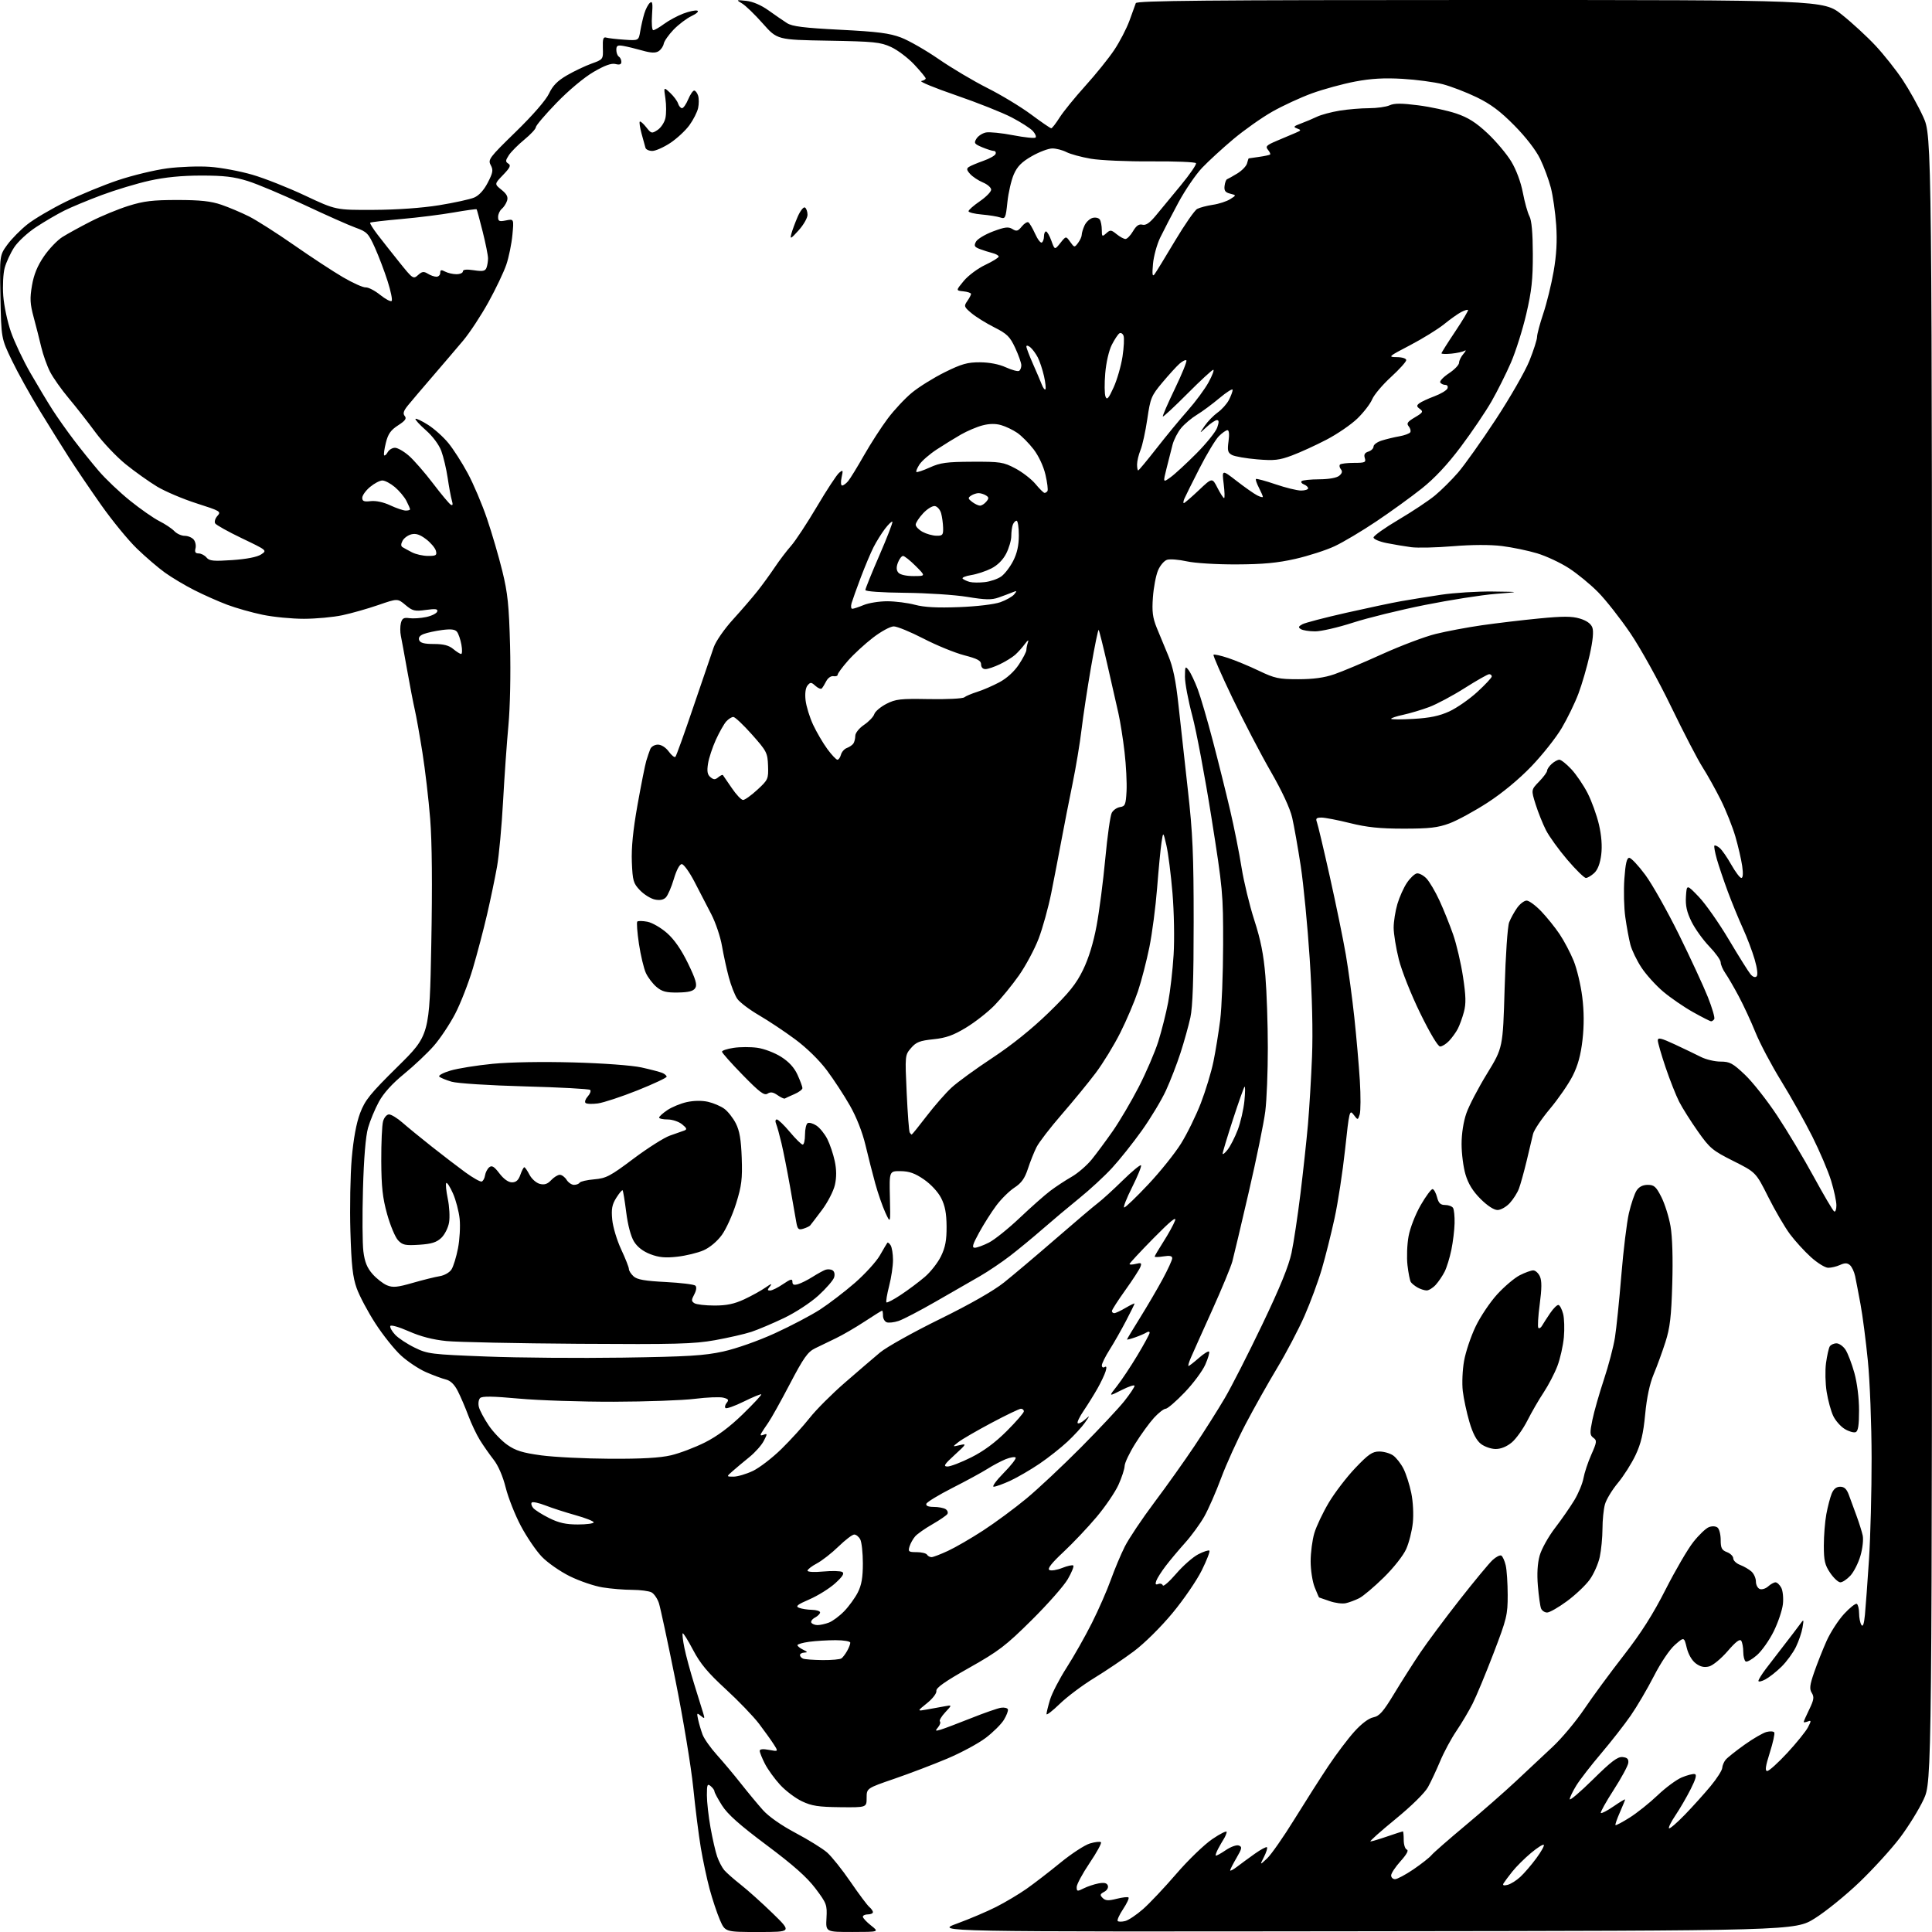 <?xml version="1.0" encoding="UTF-8" standalone="no"?>
<svg 
  version="1.1" 
  xmlns="http://www.w3.org/2000/svg" 
  xmlns:xlink="http://www.w3.org/1999/xlink" 
  xmlns:svg="http://www.w3.org/2000/svg"
  xmlns:rdf="http://www.w3.org/1999/02/22-rdf-syntax-ns#"
  xmlns:cc="http://creativecommons.org/ns#"
  xmlns:dc="http://purl.org/dc/elements/1.1/"
  viewBox="0 0 768 768"
  width="768"
  height="768"
>
<style>svg {background-color: white; }</style>"
<path stroke="none" fill="black" fill-rule="evenodd" d="M301.51,768.00C288.25,768.00 288.25,768.00 286.16,763.16C285.02,760.50 283.18,754.98 282.08,750.91C280.98,746.83 279.41,739.45 278.58,734.50C277.75,729.55 276.39,718.75 275.56,710.50C274.72,702.25 271.56,683.13 268.52,668.01C265.48,652.89 262.51,639.05 261.92,637.25C261.32,635.45 260.01,633.54 258.99,632.99C257.97,632.45 254.51,632.00 251.32,631.99C248.12,631.99 242.80,631.55 239.50,631.01C236.20,630.48 230.35,628.48 226.50,626.58C222.65,624.68 217.64,621.18 215.37,618.81C213.10,616.44 209.35,610.93 207.04,606.56C204.73,602.20 202.02,595.34 201.02,591.33C199.90,586.85 198.06,582.58 196.24,580.27C194.62,578.20 192.17,574.70 190.80,572.50C189.43,570.30 187.34,565.89 186.15,562.70C184.97,559.52 183.09,555.14 181.98,552.97C180.63,550.32 179.08,548.82 177.24,548.37C175.73,548.00 172.17,546.68 169.32,545.44C166.47,544.19 162.01,541.22 159.41,538.84C156.80,536.45 152.22,530.72 149.23,526.09C146.23,521.47 142.89,515.17 141.79,512.09C140.21,507.65 139.69,502.99 139.29,489.50C139.01,480.15 139.25,467.10 139.82,460.50C140.51,452.64 141.65,446.43 143.14,442.50C145.10,437.31 147.11,434.82 158.08,424.00C170.75,411.50 170.75,411.50 171.44,375.50C171.89,351.77 171.74,334.73 171.00,325.50C170.39,317.80 169.00,305.94 167.92,299.14C166.84,292.34 165.48,284.69 164.89,282.14C164.30,279.59 162.94,272.55 161.87,266.50C160.80,260.45 159.66,254.27 159.35,252.76C159.03,251.26 159.04,248.97 159.36,247.68C159.84,245.79 160.49,245.41 162.73,245.73C164.25,245.94 167.27,245.74 169.43,245.28C171.59,244.82 173.55,243.84 173.80,243.11C174.15,242.06 173.18,241.92 169.28,242.46C164.85,243.07 163.99,242.86 161.19,240.50C158.05,237.86 158.05,237.86 150.35,240.52C146.11,241.98 139.69,243.81 136.07,244.57C132.46,245.34 125.61,245.97 120.86,245.98C116.10,245.99 108.72,245.28 104.44,244.39C100.16,243.51 93.80,241.71 90.30,240.39C86.80,239.07 80.91,236.46 77.22,234.58C73.52,232.71 68.29,229.58 65.58,227.64C62.88,225.70 57.86,221.40 54.42,218.07C50.98,214.75 44.60,206.96 40.23,200.76C35.87,194.57 30.14,186.12 27.50,182.00C24.85,177.88 19.58,169.42 15.78,163.21C11.98,157.00 6.99,148.00 4.69,143.21C0.50,134.50 0.50,134.50 0.17,118.00C-0.15,101.50 -0.15,101.50 2.90,97.29C4.58,94.98 8.19,91.32 10.93,89.15C13.66,86.99 20.54,82.95 26.20,80.17C31.87,77.39 41.22,73.54 47.00,71.61C52.78,69.68 61.55,67.57 66.50,66.92C71.45,66.27 79.10,66.00 83.50,66.32C87.90,66.63 95.47,68.05 100.32,69.46C105.17,70.87 114.62,74.61 121.32,77.77C133.50,83.50 133.50,83.50 148.50,83.43C157.76,83.39 167.71,82.68 174.50,81.59C180.55,80.61 186.85,79.23 188.50,78.53C190.42,77.71 192.37,75.57 193.90,72.60C195.96,68.62 196.13,67.61 195.07,65.63C193.90,63.44 194.48,62.67 205.02,52.40C211.80,45.80 217.01,39.80 218.24,37.19C219.73,34.03 221.64,32.10 225.39,29.93C228.20,28.30 232.59,26.21 235.14,25.29C239.78,23.61 239.79,23.60 239.64,19.05C239.53,15.43 239.81,14.59 241.00,14.95C241.82,15.19 245.06,15.57 248.19,15.78C253.88,16.17 253.88,16.17 254.52,12.34C254.88,10.23 255.60,7.07 256.14,5.33C256.67,3.59 257.67,1.69 258.36,1.11C259.36,0.29 259.53,1.32 259.19,6.03C258.95,9.34 259.17,12.00 259.69,12.00C260.19,12.00 262.13,10.88 263.98,9.52C265.83,8.15 269.26,6.30 271.60,5.41C273.94,4.52 276.45,3.98 277.18,4.23C277.93,4.48 276.95,5.40 274.92,6.37C272.95,7.30 269.73,9.74 267.76,11.78C265.80,13.83 264.03,16.35 263.84,17.39C263.65,18.43 262.73,19.77 261.79,20.36C260.55,21.14 258.78,21.07 255.29,20.08C252.66,19.33 249.26,18.51 247.75,18.25C245.49,17.86 245.00,18.14 245.00,19.83C245.00,20.96 245.45,22.16 246.00,22.50C246.55,22.84 247.00,23.78 247.00,24.58C247.00,25.61 246.31,25.87 244.67,25.45C243.04,25.04 240.39,26.00 235.92,28.61C232.20,30.78 226.03,35.93 221.25,40.88C216.71,45.56 213.00,49.93 213.00,50.58C213.00,51.23 210.95,53.43 208.46,55.48C205.96,57.53 203.18,60.32 202.28,61.69C200.90,63.80 200.87,64.30 202.07,65.04C203.19,65.73 202.76,66.65 199.99,69.53C196.50,73.15 196.50,73.15 199.36,75.45C201.46,77.14 202.04,78.28 201.57,79.78C201.21,80.90 200.26,82.37 199.46,83.03C198.66,83.70 198.00,85.15 198.00,86.25C198.00,87.96 198.46,88.16 201.14,87.62C204.29,86.99 204.29,86.99 203.69,93.39C203.36,96.91 202.28,102.21 201.28,105.17C200.28,108.12 197.07,114.87 194.14,120.16C191.21,125.45 186.72,132.27 184.16,135.33C181.60,138.38 176.12,144.79 172.00,149.58C167.88,154.36 163.44,159.58 162.15,161.17C160.40,163.33 160.08,164.39 160.89,165.37C161.73,166.37 161.11,167.24 158.24,169.09C155.33,170.97 154.25,172.50 153.39,176.00C152.77,178.48 152.47,180.72 152.71,180.99C152.95,181.26 153.59,180.70 154.12,179.74C154.66,178.78 155.96,178.00 157.01,178.00C158.07,178.00 160.57,179.44 162.57,181.19C164.57,182.95 168.86,187.87 172.10,192.13C175.35,196.40 178.52,200.20 179.16,200.60C179.98,201.10 180.11,200.61 179.61,198.91C179.23,197.58 178.48,193.57 177.96,190.00C177.43,186.43 176.29,181.60 175.43,179.27C174.49,176.75 171.99,173.40 169.27,171.01C166.75,168.79 164.91,166.76 165.17,166.50C165.43,166.24 167.67,167.31 170.15,168.88C172.62,170.45 176.26,173.70 178.23,176.12C180.21,178.53 183.68,183.94 185.94,188.15C188.21,192.35 191.65,200.45 193.58,206.15C195.52,211.84 198.26,221.22 199.68,227.00C201.84,235.82 202.33,240.59 202.76,256.79C203.05,267.93 202.77,281.24 202.11,288.29C201.48,295.01 200.52,308.60 199.98,318.50C199.44,328.40 198.36,340.10 197.58,344.50C196.80,348.90 195.02,357.45 193.62,363.50C192.22,369.55 189.67,379.23 187.96,385.00C186.24,390.77 183.08,398.88 180.94,403.00C178.79,407.12 174.97,412.86 172.44,415.75C169.92,418.63 164.61,423.64 160.65,426.88C155.91,430.75 152.47,434.55 150.61,437.98C149.04,440.85 147.11,445.52 146.30,448.35C145.36,451.65 144.63,460.38 144.29,472.65C143.99,483.19 144.06,494.35 144.45,497.46C144.97,501.64 145.92,503.98 148.07,506.43C149.68,508.26 152.27,510.28 153.83,510.93C156.17,511.90 157.94,511.73 164.08,509.96C168.16,508.79 172.99,507.59 174.80,507.30C176.65,507.00 178.71,505.83 179.47,504.63C180.23,503.46 181.39,499.67 182.06,496.22C182.73,492.76 183.02,487.51 182.72,484.54C182.41,481.58 181.22,477.02 180.07,474.42C178.92,471.82 177.72,469.95 177.40,470.27C177.08,470.58 177.35,473.37 177.99,476.47C178.64,479.56 178.87,483.82 178.51,485.94C178.15,488.08 176.77,490.81 175.40,492.10C173.50,493.88 171.49,494.50 166.61,494.81C161.07,495.16 160.02,494.94 158.22,493.01C157.09,491.79 155.14,487.13 153.89,482.65C152.09,476.18 151.61,471.82 151.56,461.50C151.53,454.35 151.85,447.26 152.27,445.75C152.70,444.21 153.74,443.00 154.65,443.00C155.53,443.00 157.93,444.46 159.97,446.25C162.01,448.04 167.24,452.32 171.59,455.76C175.94,459.20 181.97,463.82 184.98,466.02C188.00,468.21 190.92,469.86 191.48,469.68C192.04,469.49 192.64,468.40 192.81,467.24C192.98,466.09 193.73,464.64 194.47,464.02C195.53,463.15 196.42,463.68 198.53,466.45C200.24,468.69 202.08,470.00 203.52,470.00C205.16,470.00 206.10,469.15 206.85,467.00C207.43,465.35 208.13,464.00 208.42,464.00C208.71,464.00 209.64,465.34 210.49,466.99C211.35,468.64 213.17,470.25 214.58,470.61C216.44,471.08 217.65,470.68 219.10,469.12C220.19,467.96 221.73,467.00 222.53,467.00C223.33,467.00 224.55,467.90 225.23,469.00C225.92,470.10 227.25,471.00 228.18,471.00C229.12,471.00 230.13,470.61 230.42,470.13C230.72,469.64 233.33,469.05 236.23,468.80C240.95,468.40 242.58,467.55 251.80,460.61C257.47,456.36 264.00,452.22 266.30,451.42C268.61,450.62 271.18,449.72 272.00,449.41C273.20,448.96 273.04,448.47 271.14,446.93C269.84,445.87 267.25,445.00 265.39,445.00C263.53,445.00 262.00,444.66 262.01,444.25C262.01,443.84 263.47,442.51 265.26,441.30C267.04,440.09 270.53,438.65 273.01,438.10C275.77,437.49 279.03,437.44 281.43,437.98C283.58,438.47 286.51,439.71 287.92,440.75C289.34,441.78 291.40,444.40 292.50,446.56C293.99,449.50 294.59,452.99 294.85,460.32C295.14,468.69 294.81,471.36 292.62,478.39C291.21,482.92 288.66,488.55 286.96,490.90C285.10,493.46 282.19,495.91 279.68,497.02C277.38,498.03 272.68,499.17 269.24,499.56C264.44,500.10 261.93,499.86 258.53,498.56C255.62,497.45 253.37,495.71 252.03,493.54C250.77,491.51 249.57,486.99 248.93,481.88C248.35,477.30 247.71,473.37 247.49,473.16C247.28,472.95 246.16,474.29 244.99,476.14C243.30,478.83 242.97,480.55 243.37,484.81C243.64,487.73 245.25,493.07 246.93,496.67C248.62,500.28 250.00,503.78 250.00,504.46C250.00,505.14 250.84,506.45 251.87,507.38C253.28,508.66 256.38,509.20 264.62,509.62C270.60,509.93 275.92,510.58 276.43,511.07C277.00,511.61 276.82,512.96 275.98,514.54C274.79,516.77 274.80,517.26 276.05,518.05C276.85,518.56 280.43,518.97 284.00,518.97C288.83,518.98 291.87,518.34 295.84,516.50C298.78,515.13 302.60,513.01 304.34,511.79C306.51,510.27 307.07,510.11 306.13,511.29C304.96,512.74 304.97,513.00 306.15,513.00C306.91,513.00 309.22,511.86 311.27,510.46C314.30,508.40 315.00,508.23 315.00,509.53C315.00,510.72 315.58,510.96 317.25,510.47C318.49,510.10 321.07,508.81 323.00,507.58C324.93,506.36 327.22,505.10 328.09,504.77C328.97,504.45 330.25,504.54 330.95,504.97C331.70,505.44 331.95,506.58 331.56,507.82C331.20,508.96 328.40,512.18 325.35,514.97C322.20,517.84 316.26,521.73 311.65,523.94C307.17,526.08 301.34,528.55 298.69,529.43C296.05,530.30 289.52,531.79 284.19,532.75C275.76,534.25 268.70,534.44 230.00,534.18C205.52,534.01 181.90,533.52 177.50,533.09C172.08,532.55 167.24,531.30 162.50,529.21C158.54,527.46 155.34,526.56 155.14,527.13C154.95,527.69 155.82,529.25 157.09,530.59C158.35,531.94 161.83,534.24 164.81,535.69C169.98,538.22 171.28,538.39 193.36,539.24C206.09,539.74 230.45,539.93 247.50,539.68C273.52,539.29 279.95,538.90 287.50,537.24C292.70,536.09 301.36,533.04 308.00,530.01C314.32,527.12 322.43,522.86 326.00,520.55C329.57,518.23 335.80,513.46 339.84,509.95C343.87,506.43 348.34,501.52 349.77,499.03C351.19,496.54 352.53,494.29 352.73,494.03C352.94,493.77 353.53,494.22 354.04,495.03C354.55,495.84 354.98,498.46 354.98,500.86C354.99,503.25 354.30,507.91 353.44,511.22C352.59,514.52 352.11,517.44 352.38,517.71C352.64,517.98 355.26,516.61 358.18,514.66C361.11,512.72 365.37,509.52 367.66,507.56C369.95,505.60 372.84,501.90 374.07,499.35C375.79,495.81 376.31,492.99 376.28,487.54C376.24,482.29 375.67,479.27 374.12,476.24C372.89,473.82 370.05,470.76 367.28,468.85C363.71,466.39 361.45,465.59 358.03,465.55C353.50,465.50 353.50,465.50 353.75,476.00C354.00,486.50 354.00,486.50 351.93,482.00C350.80,479.52 349.00,474.35 347.94,470.50C346.88,466.65 345.12,459.76 344.04,455.19C342.82,450.06 340.46,444.05 337.87,439.51C335.57,435.46 331.42,429.12 328.66,425.43C325.63,421.39 320.61,416.48 316.04,413.11C311.87,410.02 305.39,405.71 301.64,403.53C297.89,401.34 294.03,398.42 293.07,397.03C292.11,395.64 290.60,391.80 289.72,388.50C288.83,385.20 287.61,379.57 286.99,376.00C286.38,372.43 284.49,366.80 282.79,363.50C281.10,360.20 278.07,354.35 276.06,350.50C274.06,346.65 271.79,343.50 271.02,343.50C270.17,343.50 268.92,345.84 267.86,349.41C266.90,352.66 265.46,355.97 264.67,356.76C263.70,357.73 262.24,357.99 260.25,357.56C258.62,357.20 255.98,355.55 254.39,353.89C251.76,351.14 251.47,350.12 251.17,342.68C250.94,337.00 251.63,330.05 253.42,319.97C254.85,311.98 256.41,304.10 256.90,302.47C257.39,300.84 258.11,298.71 258.50,297.75C258.89,296.79 260.25,296.00 261.52,296.00C262.89,296.00 264.65,297.12 265.84,298.75C266.94,300.26 268.12,301.21 268.48,300.86C268.83,300.51 272.07,291.51 275.67,280.86C279.28,270.21 282.91,259.58 283.74,257.24C284.58,254.87 287.96,250.00 291.39,246.24C294.76,242.53 299.13,237.47 301.08,235.00C303.04,232.53 306.15,228.25 307.99,225.50C309.83,222.75 312.75,218.91 314.47,216.97C316.19,215.03 320.80,208.03 324.72,201.41C328.63,194.80 332.60,188.74 333.55,187.96C335.12,186.65 335.20,186.80 334.55,189.77C334.15,191.59 334.24,193.00 334.77,193.00C335.27,193.00 336.35,192.21 337.15,191.25C337.96,190.29 340.79,185.68 343.45,181.00C346.12,176.32 350.36,169.74 352.90,166.37C355.43,162.99 359.75,158.37 362.50,156.10C365.25,153.83 371.12,150.17 375.54,147.98C382.23,144.67 384.57,144.00 389.54,144.02C393.30,144.04 397.11,144.77 399.85,146.02C402.24,147.10 404.61,147.74 405.10,147.44C405.60,147.13 406.00,146.12 405.99,145.19C405.98,144.26 404.89,141.16 403.56,138.30C401.46,133.80 400.34,132.70 395.22,130.11C391.96,128.47 387.88,125.93 386.15,124.47C383.22,122.01 383.11,121.68 384.50,119.69C385.33,118.52 386.00,117.23 386.00,116.84C386.00,116.45 384.64,115.99 382.97,115.81C379.94,115.50 379.94,115.50 383.11,111.67C384.85,109.57 388.69,106.70 391.64,105.31C394.59,103.91 397.00,102.42 397.00,101.99C397.00,101.57 395.89,100.94 394.54,100.60C393.19,100.26 390.93,99.54 389.50,99.00C387.34,98.18 387.09,97.71 387.96,96.08C388.53,95.02 391.58,93.18 394.75,91.99C399.44,90.23 400.86,90.06 402.44,91.04C404.07,92.06 404.66,91.91 406.16,90.05C407.14,88.84 408.33,88.09 408.80,88.38C409.27,88.67 410.47,90.71 411.47,92.92C412.46,95.14 413.67,96.71 414.14,96.41C414.61,96.12 415.00,95.01 415.00,93.94C415.00,92.87 415.36,92.00 415.80,92.00C416.24,92.00 417.20,93.66 417.94,95.70C419.27,99.40 419.27,99.40 421.51,96.59C423.74,93.79 423.74,93.79 425.42,96.15C427.06,98.45 427.13,98.46 428.55,96.56C429.35,95.49 430.00,94.05 430.00,93.36C430.00,92.66 430.50,90.99 431.12,89.63C431.74,88.28 433.19,86.92 434.34,86.62C435.49,86.32 436.78,86.62 437.20,87.29C437.62,87.95 437.98,89.81 437.98,91.40C438.00,94.10 438.12,94.20 439.75,92.74C441.35,91.30 441.70,91.33 443.86,93.08C445.16,94.14 446.75,95.00 447.40,95.00C448.04,95.00 449.39,93.61 450.39,91.91C451.70,89.70 452.76,88.97 454.13,89.32C455.50,89.68 457.03,88.63 459.48,85.66C461.37,83.37 465.84,77.95 469.43,73.61C473.01,69.27 475.71,65.33 475.42,64.87C475.13,64.41 467.16,64.08 457.70,64.15C448.24,64.22 437.41,63.75 433.62,63.10C429.84,62.45 425.48,61.26 423.92,60.46C422.37,59.66 419.84,59.00 418.30,59.01C416.76,59.01 413.10,60.40 410.16,62.08C406.11,64.40 404.39,66.15 403.00,69.32C402.00,71.62 400.85,76.58 400.46,80.33C399.79,86.73 399.61,87.12 397.62,86.45C396.46,86.05 393.14,85.52 390.25,85.27C387.36,85.02 385.00,84.43 385.00,83.96C385.00,83.48 387.02,81.70 389.50,80.00C391.97,78.30 394.00,76.23 394.00,75.40C394.00,74.57 392.53,73.28 390.73,72.53C388.93,71.78 386.65,70.27 385.66,69.18C384.25,67.62 384.14,67.02 385.16,66.35C385.88,65.88 388.46,64.80 390.92,63.93C393.37,63.07 395.55,61.84 395.77,61.18C395.99,60.53 395.66,60.00 395.05,60.00C394.44,60.00 392.36,59.34 390.44,58.54C387.31,57.23 387.07,56.87 388.16,55.12C388.83,54.04 390.53,52.94 391.94,52.66C393.35,52.39 398.21,52.88 402.74,53.76C407.27,54.63 411.28,55.05 411.65,54.68C412.02,54.31 411.54,53.15 410.58,52.09C409.62,51.03 405.84,48.59 402.17,46.68C398.50,44.76 388.52,40.80 380.00,37.87C371.48,34.94 365.29,32.39 366.25,32.20C367.21,32.01 367.99,31.55 367.98,31.18C367.97,30.80 365.93,28.33 363.44,25.67C360.95,23.02 356.80,19.88 354.21,18.69C349.98,16.74 347.45,16.49 329.23,16.17C308.96,15.82 308.96,15.82 303.23,9.35C300.08,5.79 296.38,2.20 295.00,1.39C292.55,-0.07 292.59,-0.09 296.66,0.34C299.27,0.62 302.59,2.05 305.51,4.14C308.09,5.99 311.39,8.26 312.85,9.19C314.92,10.51 319.53,11.09 334.00,11.83C348.95,12.59 353.59,13.19 358.19,14.93C361.31,16.12 368.06,19.99 373.19,23.53C378.31,27.06 387.00,32.22 392.50,34.99C398.00,37.75 405.82,42.49 409.89,45.51C413.95,48.53 417.55,51.00 417.89,51.00C418.22,51.00 419.71,49.08 421.19,46.75C422.66,44.41 427.27,38.75 431.41,34.16C435.56,29.57 440.74,23.15 442.91,19.89C445.09,16.64 447.81,11.39 448.97,8.24C450.12,5.08 451.26,1.94 451.50,1.25C451.85,0.26 480.13,-0.00 588.40,-0.00C724.87,-0.00 724.87,-0.00 732.18,5.83C736.21,9.04 742.23,14.59 745.57,18.17C748.91,21.76 753.75,27.86 756.33,31.75C758.91,35.63 762.60,42.25 764.51,46.46C768.00,54.11 768.00,54.11 768.00,381.12C768.00,708.13 768.00,708.13 764.66,715.32C762.83,719.27 758.58,726.13 755.23,730.57C751.87,735.00 744.66,742.92 739.20,748.16C733.74,753.40 725.73,759.89 721.40,762.59C713.53,767.50 713.53,767.50 542.52,767.70C371.50,767.91 371.50,767.91 380.50,764.62C385.45,762.80 392.43,759.84 396.00,758.02C399.57,756.21 404.98,752.99 408.00,750.88C411.02,748.76 417.10,744.08 421.50,740.48C425.90,736.88 431.19,733.42 433.25,732.81C435.32,732.19 437.30,731.97 437.65,732.32C438.00,732.67 435.97,736.38 433.14,740.57C430.32,744.76 428.00,749.06 428.00,750.12C428.00,751.90 428.22,751.94 430.75,750.67C432.26,749.91 434.92,749.02 436.66,748.69C438.91,748.26 439.98,748.50 440.37,749.53C440.69,750.35 440.08,751.42 438.94,752.03C437.25,752.94 437.16,753.30 438.33,754.48C439.43,755.57 440.59,755.64 443.89,754.80C446.19,754.22 448.31,753.98 448.61,754.28C448.91,754.57 447.93,756.67 446.43,758.93C444.93,761.19 443.98,763.31 444.31,763.64C444.64,763.97 445.98,763.97 447.29,763.64C448.60,763.31 451.80,761.17 454.41,758.87C457.02,756.58 462.97,750.26 467.63,744.85C472.29,739.43 478.74,733.21 481.96,731.03C485.18,728.84 487.73,727.60 487.63,728.28C487.53,728.95 487.01,730.17 486.48,731.00C485.95,731.83 484.94,733.58 484.24,734.90C483.54,736.22 483.11,737.44 483.29,737.62C483.47,737.80 485.25,736.84 487.24,735.48C489.29,734.09 491.57,733.28 492.46,733.62C493.84,734.15 493.72,734.80 491.53,738.55C490.14,740.92 489.00,743.15 489.00,743.51C489.00,743.87 490.24,743.22 491.75,742.06C493.26,740.90 496.44,738.57 498.82,736.88C501.20,735.19 503.37,734.03 503.64,734.31C503.92,734.59 503.38,736.32 502.45,738.16C500.76,741.50 500.76,741.50 503.71,738.73C505.33,737.20 510.20,730.23 514.52,723.23C518.85,716.23 524.94,706.67 528.06,702.00C531.18,697.33 535.80,691.20 538.34,688.38C541.20,685.20 544.07,683.04 545.91,682.67C548.34,682.18 549.84,680.48 554.19,673.29C557.11,668.46 561.79,661.10 564.59,656.94C567.39,652.79 574.43,643.34 580.23,635.94C586.03,628.55 591.92,621.44 593.31,620.15C594.71,618.85 596.28,618.06 596.81,618.38C597.34,618.71 598.12,620.44 598.54,622.24C598.97,624.03 599.32,629.33 599.33,634.00C599.34,641.94 598.97,643.47 593.70,657.22C590.60,665.32 586.86,674.32 585.39,677.22C583.92,680.13 581.03,685.00 578.96,688.06C576.88,691.11 573.98,696.51 572.50,700.06C571.01,703.60 568.84,708.26 567.65,710.40C566.37,712.72 561.11,717.90 554.69,723.15C548.74,728.02 544.28,732.00 544.78,732.00C545.28,732.00 548.30,731.10 551.50,730.00C554.70,728.90 557.47,728.00 557.66,728.00C557.85,728.00 558.00,729.54 558.00,731.42C558.00,733.30 558.56,735.02 559.25,735.26C560.05,735.53 559.14,737.19 556.75,739.84C554.69,742.13 553.00,744.68 553.00,745.50C553.00,746.33 553.70,747.00 554.55,747.00C555.41,747.00 558.69,745.25 561.85,743.11C565.00,740.96 568.24,738.42 569.04,737.45C569.84,736.48 575.90,731.18 582.50,725.67C589.10,720.16 598.13,712.25 602.58,708.08C607.02,703.91 613.61,697.74 617.22,694.37C620.83,691.00 626.48,684.25 629.77,679.37C633.06,674.49 640.12,664.89 645.46,658.03C652.41,649.09 657.13,641.66 662.14,631.78C665.99,624.21 670.93,615.73 673.14,612.95C675.34,610.16 678.12,607.51 679.32,607.06C680.60,606.57 682.01,606.65 682.75,607.24C683.44,607.79 684.00,610.00 684.00,612.15C684.00,615.39 684.42,616.21 686.50,617.00C687.88,617.52 689.00,618.65 689.00,619.50C689.00,620.35 690.24,621.52 691.75,622.09C693.26,622.67 695.28,623.85 696.25,624.72C697.21,625.60 698.00,627.38 698.00,628.69C698.00,629.99 698.69,631.33 699.54,631.65C700.38,631.98 701.88,631.51 702.87,630.62C703.85,629.73 705.17,629.00 705.79,629.00C706.42,629.00 707.45,629.97 708.08,631.15C708.71,632.33 709.00,635.27 708.73,637.68C708.46,640.10 706.82,644.95 705.10,648.45C703.37,651.96 700.37,656.23 698.42,657.94C696.47,659.65 694.46,660.78 693.94,660.46C693.42,660.14 692.99,658.45 692.98,656.69C692.98,654.94 692.61,652.94 692.18,652.25C691.62,651.37 689.99,652.61 686.74,656.38C684.17,659.35 680.87,662.07 679.37,662.44C677.44,662.93 675.90,662.57 674.10,661.23C672.55,660.07 671.14,657.62 670.50,655.00C669.45,650.67 669.45,650.67 665.81,653.86C663.69,655.72 660.20,660.91 657.45,666.28C654.85,671.35 650.70,678.42 648.22,681.99C645.75,685.56 640.47,692.31 636.50,696.99C632.52,701.67 628.08,707.40 626.63,709.73C625.19,712.06 624.00,714.52 624.00,715.21C624.00,715.90 628.16,712.35 633.25,707.34C640.53,700.16 643.03,698.26 645.00,698.46C646.87,698.65 647.44,699.24 647.27,700.78C647.15,701.92 644.53,706.76 641.46,711.52C638.38,716.29 636.09,720.42 636.36,720.69C636.64,720.97 638.92,719.78 641.43,718.05C643.94,716.32 646.00,715.09 646.00,715.32C646.00,715.56 645.06,717.87 643.92,720.46C642.77,723.05 641.99,725.32 642.18,725.51C642.37,725.70 644.92,724.35 647.84,722.51C650.76,720.67 655.74,716.69 658.92,713.66C662.09,710.63 666.42,707.43 668.55,706.54C670.67,705.66 672.98,705.06 673.68,705.22C674.59,705.42 674.11,707.18 672.05,711.25C670.45,714.41 667.74,719.08 666.02,721.62C664.31,724.16 663.15,726.48 663.45,726.78C663.75,727.08 666.58,724.65 669.75,721.38C672.91,718.12 677.52,712.99 680.00,710.00C682.48,707.00 684.55,703.76 684.61,702.80C684.67,701.83 685.29,700.35 685.98,699.52C686.68,698.68 690.05,696.00 693.47,693.56C696.90,691.11 700.84,688.83 702.24,688.48C703.64,688.12 705.01,688.21 705.30,688.67C705.58,689.13 704.78,692.77 703.51,696.75C701.79,702.18 701.54,704.00 702.51,704.00C703.23,704.00 706.82,700.75 710.49,696.79C714.16,692.82 717.85,688.25 718.69,686.64C720.06,683.98 720.05,683.77 718.60,684.32C717.72,684.66 717.00,684.74 717.00,684.50C717.00,684.25 718.00,682.00 719.22,679.49C721.05,675.71 721.22,674.59 720.22,672.97C719.22,671.37 719.39,669.88 721.16,664.76C722.35,661.32 724.57,655.71 726.10,652.29C727.63,648.88 730.76,644.05 733.05,641.56C735.35,639.06 737.63,637.27 738.12,637.57C738.60,637.87 739.01,639.55 739.02,641.31C739.02,643.06 739.43,645.13 739.92,645.91C740.53,646.88 740.98,645.62 741.34,641.91C741.63,638.93 742.35,629.08 742.95,620.00C743.54,610.92 744.01,592.70 743.99,579.50C743.97,566.23 743.31,549.02 742.51,541.00C741.72,533.02 740.41,522.90 739.59,518.50C738.78,514.10 737.81,509.05 737.44,507.27C737.06,505.50 736.12,503.52 735.35,502.88C734.28,501.99 733.33,501.99 731.42,502.85C730.04,503.48 727.91,503.98 726.70,503.96C725.49,503.94 722.41,502.03 719.85,499.71C717.29,497.40 713.54,493.28 711.51,490.56C709.49,487.84 705.61,481.21 702.91,475.82C697.99,466.01 697.99,466.01 689.02,461.51C680.75,457.36 679.66,456.45 674.94,449.75C672.12,445.76 668.78,440.46 667.50,437.97C666.23,435.47 663.79,429.31 662.09,424.28C660.39,419.24 659.00,414.42 659.00,413.57C659.00,412.33 660.34,412.64 665.75,415.16C669.46,416.89 674.14,419.14 676.14,420.15C678.14,421.17 681.65,422.00 683.95,422.00C687.60,422.00 688.80,422.64 693.62,427.21C696.65,430.07 702.42,437.38 706.44,443.46C710.47,449.53 717.01,460.46 720.98,467.76C724.96,475.05 728.61,481.26 729.10,481.56C729.60,481.87 730.00,480.79 730.00,479.16C730.00,477.54 729.05,473.13 727.90,469.36C726.74,465.58 723.38,457.69 720.43,451.80C717.48,445.92 711.91,435.98 708.05,429.72C704.19,423.45 699.60,414.78 697.85,410.45C696.11,406.13 693.10,399.64 691.18,396.04C689.26,392.44 686.86,388.31 685.84,386.85C684.83,385.39 684.00,383.46 684.00,382.56C684.00,381.66 681.96,378.81 679.46,376.21C676.97,373.62 673.79,369.19 672.40,366.37C670.52,362.54 669.96,360.00 670.19,356.37C670.50,351.50 670.50,351.50 675.30,356.50C677.94,359.25 683.31,366.90 687.23,373.50C691.16,380.10 695.04,386.30 695.86,387.27C696.77,388.36 697.71,388.69 698.28,388.12C698.84,387.56 698.54,384.93 697.50,381.37C696.57,378.16 694.46,372.60 692.82,369.02C691.18,365.43 688.50,358.90 686.86,354.50C685.23,350.10 683.26,344.27 682.48,341.55C681.71,338.82 681.27,336.40 681.51,336.15C681.75,335.91 682.69,336.33 683.59,337.07C684.49,337.82 686.57,340.81 688.21,343.72C689.85,346.62 691.65,349.00 692.21,349.00C692.85,349.00 692.98,347.25 692.55,344.25C692.17,341.64 690.95,336.35 689.83,332.50C688.70,328.65 686.10,322.12 684.05,318.00C681.99,313.88 678.73,308.02 676.80,305.00C674.86,301.98 669.23,291.12 664.27,280.87C659.28,270.55 652.05,257.52 648.06,251.66C644.10,245.84 638.36,238.54 635.31,235.44C632.26,232.34 627.02,228.03 623.67,225.87C620.32,223.70 614.64,221.04 611.04,219.96C607.44,218.87 601.15,217.57 597.06,217.06C592.39,216.48 585.13,216.51 577.56,217.13C570.93,217.68 563.48,217.85 561.00,217.52C558.52,217.19 554.14,216.46 551.25,215.89C548.36,215.32 546.00,214.32 546.00,213.66C546.00,213.00 550.48,209.81 555.95,206.58C561.42,203.35 567.94,199.02 570.42,196.96C572.91,194.90 577.04,190.81 579.59,187.86C582.14,184.91 588.89,175.41 594.59,166.74C600.28,158.07 606.30,147.58 607.97,143.41C609.64,139.25 611.00,134.99 611.00,133.95C611.00,132.90 612.11,128.73 613.47,124.67C614.83,120.62 616.69,113.07 617.59,107.90C618.74,101.27 619.04,95.83 618.61,89.43C618.26,84.44 617.31,77.77 616.48,74.60C615.66,71.43 613.75,66.29 612.24,63.17C610.57,59.71 606.58,54.54 602.00,49.90C596.41,44.23 592.59,41.37 587.00,38.66C582.88,36.67 576.80,34.33 573.50,33.47C570.20,32.62 563.00,31.66 557.50,31.34C550.25,30.92 545.07,31.21 538.67,32.42C533.82,33.34 526.13,35.44 521.59,37.08C517.04,38.73 509.90,42.03 505.71,44.41C501.51,46.80 494.58,51.70 490.29,55.30C486.01,58.89 480.43,64.01 477.89,66.67C475.36,69.32 471.11,75.55 468.44,80.50C465.78,85.45 462.52,91.72 461.21,94.43C459.89,97.15 458.60,101.87 458.33,104.93C457.96,109.18 458.10,110.14 458.96,109.00C459.57,108.17 463.22,102.22 467.06,95.77C470.91,89.32 474.88,83.60 475.90,83.05C476.92,82.51 479.72,81.77 482.12,81.41C484.53,81.06 487.62,80.05 489.00,79.18C491.50,77.61 491.50,77.61 489.00,76.98C487.07,76.50 486.56,75.80 486.78,73.93C486.93,72.59 487.38,71.39 487.78,71.25C488.18,71.11 490.01,70.07 491.86,68.95C493.70,67.82 495.44,66.02 495.72,64.95C496.00,63.88 496.29,62.98 496.37,62.96C496.44,62.94 498.30,62.67 500.50,62.36C502.70,62.05 504.68,61.62 504.89,61.42C505.11,61.22 504.72,60.36 504.02,59.52C502.94,58.22 503.45,57.70 507.63,55.94C510.31,54.81 513.62,53.41 515.00,52.82C517.29,51.85 517.34,51.70 515.60,51.06C513.98,50.47 514.21,50.18 517.10,49.11C518.97,48.42 521.85,47.20 523.50,46.41C525.15,45.62 529.20,44.53 532.50,43.99C535.80,43.45 541.07,43.01 544.20,43.01C547.34,43.00 551.03,42.49 552.40,41.86C554.27,41.01 557.14,41.01 563.75,41.86C568.61,42.48 575.43,43.95 578.89,45.12C583.62,46.72 586.73,48.69 591.35,53.02C594.73,56.20 598.97,61.24 600.77,64.23C602.74,67.50 604.56,72.40 605.36,76.59C606.08,80.41 607.27,84.63 607.98,85.97C608.85,87.59 609.30,92.61 609.32,100.95C609.35,111.08 608.85,115.68 606.72,124.82C605.27,131.04 602.53,139.71 600.64,144.09C598.75,148.46 595.27,155.42 592.91,159.55C590.54,163.68 585.04,171.81 580.69,177.61C575.36,184.71 570.27,190.15 565.14,194.22C560.95,197.55 552.84,203.42 547.11,207.26C541.39,211.10 533.93,215.54 530.55,217.12C527.17,218.71 520.15,220.97 514.95,222.16C507.80,223.78 502.09,224.32 491.50,224.36C483.59,224.39 475.00,223.86 471.76,223.14C468.60,222.44 465.07,222.16 463.92,222.53C462.76,222.89 461.14,224.81 460.32,226.78C459.49,228.76 458.58,233.55 458.30,237.44C457.89,243.07 458.19,245.51 459.80,249.50C460.91,252.25 462.99,257.28 464.42,260.67C466.30,265.14 467.41,270.51 468.45,280.17C469.24,287.50 470.92,302.73 472.19,314.00C474.13,331.20 474.50,339.66 474.50,366.50C474.50,389.22 474.12,400.24 473.19,404.50C472.46,407.80 470.71,414.10 469.28,418.50C467.86,422.90 465.25,429.65 463.48,433.50C461.71,437.35 457.39,444.52 453.88,449.44C450.37,454.36 445.05,461.04 442.05,464.29C439.06,467.54 433.21,472.94 429.05,476.30C424.90,479.66 418.35,485.16 414.50,488.52C410.65,491.88 404.80,496.70 401.50,499.24C398.20,501.78 392.80,505.42 389.50,507.32C386.20,509.22 378.32,513.75 372.00,517.38C365.68,521.02 359.02,524.49 357.21,525.09C355.40,525.69 353.26,525.93 352.46,525.62C351.66,525.31 351.00,524.15 351.00,523.03C351.00,521.91 350.84,521.00 350.65,521.00C350.45,521.00 347.32,522.95 343.69,525.34C340.06,527.72 334.93,530.71 332.29,531.97C329.66,533.23 325.93,535.03 324.00,535.98C321.08,537.41 319.43,539.74 314.00,550.12C310.43,556.95 306.56,563.88 305.41,565.52C304.27,567.16 303.01,569.06 302.61,569.74C302.12,570.59 302.41,570.78 303.55,570.34C305.08,569.76 305.08,569.94 303.61,572.79C302.73,574.49 300.17,577.37 297.92,579.19C295.67,581.01 292.68,583.51 291.27,584.75C288.71,587.00 288.71,587.00 291.60,586.99C293.20,586.98 296.63,585.97 299.24,584.74C301.85,583.51 306.97,579.58 310.62,576.00C314.27,572.42 319.33,566.86 321.86,563.64C324.40,560.41 330.69,554.11 335.84,549.64C340.99,545.16 347.30,539.76 349.85,537.62C352.41,535.49 363.05,529.54 373.50,524.41C385.61,518.46 394.90,513.16 399.13,509.79C402.77,506.88 412.00,499.09 419.63,492.47C427.26,485.85 434.85,479.41 436.50,478.17C438.15,476.92 442.54,472.92 446.25,469.28C449.96,465.64 453.25,462.92 453.56,463.23C453.87,463.54 452.29,467.44 450.05,471.90C447.81,476.35 446.39,480.00 446.89,480.00C447.40,480.00 451.69,475.88 456.43,470.84C461.18,465.80 467.04,458.49 469.47,454.59C471.90,450.69 475.45,443.45 477.36,438.50C479.26,433.55 481.52,426.12 482.36,422.00C483.21,417.88 484.41,410.45 485.04,405.50C485.66,400.55 486.19,387.05 486.21,375.50C486.25,355.28 486.07,353.41 481.57,325.00C479.00,308.77 475.57,290.55 473.95,284.50C472.33,278.45 471.02,271.48 471.03,269.00C471.06,264.83 471.17,264.64 472.53,266.44C473.34,267.51 474.94,270.88 476.10,273.94C477.25,277.00 479.96,286.25 482.12,294.50C484.29,302.75 487.37,315.12 488.98,322.00C490.59,328.88 492.64,339.14 493.53,344.81C494.43,350.47 496.71,359.90 498.60,365.75C501.14,373.58 502.31,379.45 503.01,387.95C503.54,394.30 503.98,407.16 503.98,416.53C503.99,425.89 503.54,437.26 502.97,441.78C502.40,446.31 499.46,460.69 496.43,473.75C493.41,486.81 490.46,499.27 489.88,501.43C489.30,503.58 485.67,512.36 481.80,520.93C477.93,529.49 474.14,537.96 473.37,539.75C472.60,541.54 472.19,543.00 472.45,543.00C472.72,543.00 474.54,541.59 476.50,539.87C478.46,538.14 480.31,536.98 480.62,537.28C480.92,537.59 480.24,539.92 479.12,542.47C477.99,545.02 474.28,550.01 470.87,553.55C467.47,557.10 464.09,560.00 463.37,560.00C462.64,560.00 460.58,561.60 458.77,563.56C456.97,565.52 453.61,570.13 451.31,573.81C449.00,577.49 447.09,581.50 447.06,582.72C447.03,583.94 445.93,587.32 444.62,590.22C443.31,593.12 439.38,598.91 435.87,603.07C432.37,607.23 426.44,613.49 422.70,616.98C418.07,621.30 416.29,623.56 417.13,624.08C417.81,624.50 420.10,624.14 422.22,623.29C424.35,622.44 426.34,622.01 426.66,622.33C426.98,622.65 426.00,625.07 424.48,627.70C422.97,630.34 416.50,637.68 410.11,644.01C399.78,654.25 397.03,656.35 385.23,663.00C375.65,668.40 372.03,670.95 372.23,672.15C372.38,673.10 370.78,675.20 368.50,677.04C364.50,680.26 364.50,680.26 368.50,679.55C370.70,679.15 373.85,678.58 375.50,678.28C378.50,677.72 378.50,677.72 375.74,680.68C374.22,682.31 373.27,683.93 373.63,684.30C373.99,684.66 373.66,685.70 372.90,686.62C371.65,688.12 371.76,688.21 374.01,687.54C375.38,687.13 380.78,685.08 386.02,683.00C391.25,680.91 396.61,679.05 397.92,678.85C399.24,678.66 400.47,678.95 400.65,679.50C400.84,680.05 400.12,681.93 399.06,683.67C398.00,685.41 394.72,688.66 391.78,690.88C388.83,693.10 381.94,696.81 376.46,699.11C370.98,701.42 361.55,705.01 355.50,707.09C344.50,710.87 344.50,710.87 344.50,714.68C344.50,718.50 344.50,718.50 334.00,718.39C325.36,718.30 322.67,717.89 318.80,716.05C316.21,714.83 312.30,711.88 310.12,709.51C307.93,707.14 305.21,703.37 304.07,701.14C302.93,698.91 302.00,696.59 302.00,695.99C302.00,695.28 303.28,695.15 305.71,695.61C309.43,696.30 309.43,696.30 307.58,693.40C306.57,691.81 303.92,688.12 301.71,685.20C299.49,682.29 293.53,676.09 288.45,671.43C281.35,664.91 278.38,661.34 275.52,655.91C273.48,652.03 271.62,649.05 271.39,649.28C271.15,649.52 271.46,652.14 272.07,655.10C272.67,658.07 274.43,664.55 275.97,669.50C277.51,674.45 279.11,679.62 279.53,680.99C280.22,683.26 280.13,683.36 278.58,682.07C277.02,680.77 276.93,680.90 277.52,683.58C277.87,685.18 278.66,687.85 279.27,689.50C279.88,691.15 282.43,694.78 284.94,697.56C287.45,700.34 291.75,705.47 294.50,708.96C297.25,712.45 301.19,717.20 303.25,719.51C305.56,722.10 310.54,725.59 316.23,728.61C321.31,731.30 326.96,734.80 328.78,736.39C330.59,737.98 334.79,743.23 338.10,748.07C341.41,752.90 344.77,757.39 345.56,758.05C346.35,758.71 347.00,759.64 347.00,760.12C347.00,760.61 346.10,761.00 345.00,761.00C343.90,761.00 343.00,761.42 343.00,761.93C343.00,762.44 344.46,764.01 346.25,765.42C349.50,767.98 349.50,767.98 338.87,767.99C328.23,768.00 328.23,768.00 328.54,762.46C328.83,757.21 328.60,756.59 324.17,750.71C320.79,746.23 315.40,741.44 304.78,733.50C294.03,725.47 289.24,721.21 287.03,717.72C285.36,715.08 284.00,712.55 284.00,712.09C284.00,711.62 283.32,710.68 282.50,710.00C281.20,708.92 281.00,709.41 281.00,713.63C281.00,716.31 281.65,722.10 282.44,726.50C283.23,730.90 284.41,736.08 285.08,738.00C285.74,739.92 287.01,742.35 287.89,743.40C288.78,744.44 291.75,747.06 294.50,749.22C297.25,751.38 302.94,756.49 307.14,760.57C314.77,768.00 314.77,768.00 301.51,768.00zM599.25,749.27C600.49,748.97 602.78,747.55 604.33,746.11C605.89,744.68 608.76,741.34 610.70,738.70C612.65,736.06 613.99,733.66 613.68,733.35C613.38,733.04 611.07,734.51 608.56,736.62C606.04,738.72 602.72,742.03 601.18,743.97C599.63,745.91 598.06,748.02 597.68,748.66C597.22,749.45 597.71,749.64 599.25,749.27zM421.25,677.33C418.36,680.13 416.00,681.96 416.00,681.37C416.00,680.79 416.63,678.22 417.40,675.66C418.17,673.10 421.15,667.35 424.01,662.89C426.88,658.42 431.40,650.43 434.06,645.13C436.72,639.83 440.10,632.12 441.57,628.00C443.05,623.88 445.54,617.93 447.12,614.79C448.70,611.65 453.97,603.77 458.83,597.29C463.70,590.81 470.89,580.69 474.83,574.80C478.76,568.92 484.17,560.37 486.85,555.80C489.54,551.24 496.25,538.05 501.78,526.50C508.82,511.80 512.30,503.25 513.41,498.00C514.28,493.88 515.87,483.30 516.95,474.50C518.03,465.70 519.37,453.32 519.93,447.00C520.48,440.68 521.21,428.52 521.55,420.00C521.94,410.13 521.60,395.96 520.62,381.00C519.78,368.07 518.17,351.53 517.06,344.22C515.94,336.92 514.41,328.28 513.66,325.01C512.79,321.27 509.63,314.47 505.12,306.64C501.18,299.81 494.35,286.69 489.93,277.49C485.52,268.29 482.13,260.54 482.39,260.28C482.65,260.01 485.26,260.59 488.19,261.56C491.11,262.53 496.64,264.82 500.47,266.66C506.71,269.65 508.35,270.00 516.07,270.00C522.05,270.00 526.45,269.40 530.43,268.02C533.59,266.94 542.18,263.32 549.51,259.99C556.85,256.67 566.37,253.07 570.67,252.01C574.98,250.94 583.23,249.39 589.00,248.56C594.77,247.73 605.00,246.51 611.72,245.86C621.29,244.93 624.83,244.93 628.02,245.89C630.68,246.69 632.39,247.90 632.97,249.41C633.55,250.96 633.21,254.58 631.93,260.32C630.87,265.05 628.87,271.98 627.46,275.71C626.06,279.44 623.06,285.62 620.80,289.43C618.54,293.25 613.12,300.09 608.74,304.65C603.83,309.76 597.17,315.28 591.31,319.07C586.10,322.45 579.29,326.15 576.17,327.31C571.53,329.02 568.23,329.40 558.00,329.40C548.48,329.40 543.40,328.87 536.67,327.20C531.82,325.99 526.70,325.00 525.31,325.00C523.31,325.00 522.93,325.36 523.47,326.75C523.85,327.71 526.17,337.50 528.63,348.50C531.09,359.50 533.95,373.45 534.99,379.50C536.02,385.55 537.55,396.80 538.37,404.50C539.20,412.20 540.18,423.49 540.56,429.59C540.93,435.69 540.90,441.73 540.50,443.01C539.76,445.33 539.76,445.33 538.09,443.12C536.49,440.99 536.34,441.56 534.69,456.96C533.74,465.79 531.86,478.07 530.51,484.26C529.17,490.44 526.89,499.51 525.46,504.40C524.03,509.30 520.92,517.73 518.54,523.14C516.16,528.54 511.29,537.81 507.72,543.74C504.16,549.66 498.52,559.67 495.20,566.00C491.88,572.33 487.49,582.00 485.44,587.50C483.40,593.00 480.38,599.89 478.74,602.81C477.09,605.73 473.64,610.46 471.08,613.31C468.52,616.17 465.05,620.30 463.38,622.50C461.70,624.70 460.03,627.34 459.65,628.36C459.16,629.73 459.36,630.08 460.42,629.67C461.22,629.36 462.04,629.61 462.24,630.22C462.44,630.82 464.83,628.73 467.55,625.57C470.27,622.40 474.23,618.92 476.35,617.84C478.46,616.75 480.45,616.11 480.75,616.42C481.06,616.73 479.70,620.25 477.72,624.24C475.75,628.23 470.52,635.87 466.09,641.21C461.48,646.78 454.95,653.24 450.78,656.37C446.77,659.37 439.68,664.16 435.00,667.02C430.32,669.88 424.14,674.52 421.25,677.33zM701.75,667.60C700.24,668.40 699.00,668.66 699.00,668.18C699.00,667.69 700.33,665.55 701.95,663.40C703.58,661.26 706.84,657.01 709.20,653.97C711.57,650.93 714.31,647.33 715.30,645.97C717.10,643.50 717.10,643.50 716.53,646.98C716.22,648.89 715.04,652.35 713.92,654.67C712.79,657.00 710.21,660.53 708.19,662.52C706.16,664.52 703.26,666.80 701.75,667.60zM327.00,659.91C330.57,659.94 333.95,659.64 334.50,659.23C335.05,658.83 336.06,657.49 336.75,656.26C337.44,655.03 338.00,653.57 338.00,653.01C338.00,652.44 335.43,652.00 332.14,652.00C328.92,652.00 324.19,652.29 321.64,652.64C319.09,652.99 317.00,653.59 317.00,653.98C317.00,654.37 318.01,655.18 319.25,655.78C321.04,656.64 321.14,656.88 319.75,656.93C318.79,656.97 318.00,657.41 318.00,657.92C318.00,658.42 318.56,659.06 319.25,659.34C319.94,659.62 323.43,659.87 327.00,659.91zM324.99,646.00C326.03,646.00 328.07,645.55 329.53,644.99C330.99,644.43 333.71,642.41 335.57,640.49C337.43,638.58 339.86,635.23 340.98,633.05C342.48,630.09 343.00,627.14 343.00,621.47C343.00,617.29 342.53,613.00 341.96,611.93C341.40,610.87 340.32,610.00 339.57,610.00C338.82,610.00 336.01,612.14 333.33,614.75C330.65,617.36 326.77,620.39 324.73,621.48C322.68,622.56 321.00,623.87 321.00,624.37C321.00,624.89 323.71,625.04 327.28,624.70C330.74,624.38 334.14,624.47 334.83,624.90C335.74,625.46 334.92,626.74 331.98,629.40C329.72,631.44 325.14,634.30 321.80,635.75C316.94,637.85 316.11,638.53 317.61,639.12C318.65,639.53 320.96,639.89 322.75,639.93C324.54,639.97 326.00,640.43 326.00,640.96C326.00,641.50 325.09,642.42 323.97,643.01C322.86,643.61 322.21,644.53 322.53,645.05C322.85,645.57 323.96,646.00 324.99,646.00zM615.00,641.00C614.02,641.00 612.93,640.26 612.58,639.35C612.23,638.45 611.67,634.42 611.33,630.40C610.93,625.59 611.17,621.48 612.04,618.37C612.76,615.78 615.50,610.86 618.11,607.45C620.73,604.04 624.19,599.05 625.81,596.37C627.43,593.69 629.07,589.75 629.45,587.62C629.83,585.49 631.23,581.26 632.57,578.24C634.79,573.24 634.86,572.62 633.40,571.55C631.98,570.51 631.93,569.65 633.00,564.43C633.67,561.17 635.72,553.98 637.55,548.46C639.39,542.94 641.38,535.41 641.96,531.72C642.55,528.04 643.69,516.90 644.50,506.99C645.31,497.07 646.67,485.93 647.52,482.24C648.38,478.55 649.75,474.51 650.56,473.26C651.55,471.76 653.04,471.00 655.01,471.00C657.54,471.00 658.32,471.70 660.43,475.86C661.78,478.54 663.42,483.74 664.06,487.44C664.79,491.61 665.05,500.26 664.75,510.32C664.37,523.42 663.85,527.83 662.03,533.50C660.80,537.35 658.70,543.10 657.37,546.28C655.78,550.07 654.61,555.57 653.98,562.22C653.25,569.91 652.32,573.85 650.15,578.44C648.58,581.77 645.42,586.75 643.13,589.50C640.84,592.25 638.52,596.08 637.99,598.00C637.45,599.92 637.01,604.29 637.01,607.70C637.00,611.11 636.52,616.15 635.93,618.90C635.34,621.65 633.53,625.73 631.91,627.96C630.29,630.20 626.22,634.05 622.87,636.51C619.52,638.98 615.98,641.00 615.00,641.00zM535.00,637.29C533.62,637.61 530.70,637.23 528.50,636.45C526.30,635.67 524.44,635.02 524.36,635.02C524.28,635.01 523.49,633.19 522.61,630.98C521.72,628.77 521.00,624.13 521.00,620.66C521.00,617.20 521.66,612.14 522.47,609.43C523.28,606.72 525.87,601.26 528.22,597.31C530.58,593.36 535.31,587.17 538.75,583.56C543.97,578.08 545.54,577.00 548.28,577.00C550.08,577.00 552.56,577.70 553.79,578.57C555.02,579.43 556.87,581.79 557.90,583.82C558.93,585.84 560.32,590.19 561.00,593.48C561.71,596.89 561.97,601.97 561.62,605.32C561.29,608.55 560.11,613.23 559.00,615.73C557.85,618.33 554.04,623.17 550.07,627.07C546.26,630.81 541.87,634.52 540.32,635.30C538.77,636.08 536.38,636.98 535.00,637.29zM731.58,629.00C730.75,629.00 728.93,627.32 727.54,625.27C725.41,622.14 725.00,620.39 725.00,614.40C725.00,610.48 725.45,604.85 726.00,601.89C726.55,598.92 727.51,595.26 728.12,593.75C728.88,591.89 729.98,591.00 731.50,591.00C733.14,591.00 734.09,591.90 734.95,594.25C735.61,596.04 736.97,599.75 737.98,602.50C738.99,605.25 740.10,608.78 740.45,610.35C740.80,611.92 740.41,615.53 739.56,618.43C738.73,621.31 736.93,624.86 735.57,626.33C734.21,627.80 732.42,629.00 731.58,629.00zM370.31,618.99C370.96,618.98 373.90,617.86 376.84,616.49C379.78,615.13 386.08,611.48 390.84,608.38C395.60,605.29 403.32,599.58 408.00,595.71C412.68,591.83 422.45,582.66 429.73,575.33C437.00,568.00 444.76,559.71 446.98,556.91C449.19,554.11 451.00,551.40 451.00,550.89C451.00,550.38 448.68,551.14 445.84,552.58C440.67,555.20 440.67,555.20 443.97,551.04C445.78,548.75 449.46,543.23 452.13,538.78C454.81,534.32 457.00,530.28 457.00,529.78C457.00,529.29 456.44,529.24 455.75,529.68C455.06,530.12 453.04,531.00 451.25,531.62C449.46,532.25 448.00,532.63 448.00,532.46C448.00,532.29 450.33,528.40 453.19,523.82C456.04,519.25 460.08,512.35 462.16,508.50C464.24,504.65 465.96,500.91 465.97,500.19C465.99,499.25 465.01,499.03 462.50,499.43C460.57,499.74 459.00,499.78 459.00,499.51C459.00,499.25 460.58,496.57 462.52,493.54C464.45,490.52 466.50,486.80 467.07,485.27C467.80,483.31 465.31,485.34 458.55,492.20C453.30,497.54 449.00,502.16 449.00,502.47C449.00,502.78 450.13,502.75 451.51,502.41C453.66,501.87 453.92,502.05 453.31,503.64C452.92,504.66 450.22,508.83 447.30,512.90C444.39,516.97 442.00,520.68 442.00,521.15C442.00,521.62 442.42,522.00 442.94,522.00C443.46,522.00 445.49,521.06 447.44,519.90C449.40,518.75 451.00,517.98 451.00,518.19C451.00,518.40 449.47,521.51 447.61,525.08C445.74,528.66 442.82,533.80 441.11,536.49C439.40,539.19 438.00,542.01 438.00,542.75C438.00,543.50 438.50,543.81 439.11,543.43C439.86,542.97 439.99,543.50 439.50,545.12C439.11,546.43 437.64,549.52 436.24,552.00C434.83,554.48 432.36,558.44 430.75,560.82C429.13,563.20 428.07,565.41 428.40,565.73C428.72,566.06 429.98,565.46 431.18,564.41C433.38,562.50 433.38,562.50 431.28,565.53C430.12,567.20 427.00,570.59 424.34,573.08C421.68,575.56 416.67,579.52 413.21,581.86C409.75,584.21 404.57,587.22 401.71,588.56C398.84,589.89 395.84,590.98 395.03,590.99C394.23,591.00 396.00,588.54 398.98,585.52C401.95,582.51 404.09,579.75 403.72,579.39C403.36,579.03 401.59,579.33 399.78,580.05C397.98,580.78 394.70,582.51 392.50,583.91C390.30,585.30 384.04,588.71 378.58,591.48C373.12,594.26 368.47,597.09 368.24,597.77C367.97,598.58 368.97,599.01 371.17,599.02C373.00,599.02 375.12,599.42 375.88,599.90C376.64,600.38 376.96,601.25 376.61,601.83C376.25,602.40 373.57,604.24 370.66,605.91C367.75,607.57 364.66,609.74 363.80,610.72C362.94,611.70 361.93,613.51 361.55,614.75C360.93,616.79 361.20,617.00 364.37,617.00C366.30,617.00 368.16,617.45 368.50,618.00C368.84,618.55 369.65,619.00 370.31,618.99zM229.70,606.00C233.16,606.00 236.00,605.62 236.00,605.16C236.00,604.70 232.74,603.41 228.75,602.30C224.76,601.18 219.38,599.45 216.79,598.43C214.19,597.42 211.77,596.90 211.39,597.27C211.02,597.65 211.27,598.62 211.94,599.43C212.61,600.24 215.47,602.05 218.28,603.45C222.13,605.37 224.94,606.00 229.70,606.00zM376.62,582.96C377.78,582.98 382.04,581.35 386.07,579.33C391.03,576.85 395.62,573.45 400.21,568.86C403.94,565.13 407.00,561.60 407.00,561.03C407.00,560.47 406.48,560.00 405.83,560.00C405.19,560.00 399.91,562.54 394.08,565.64C388.26,568.74 382.38,572.15 381.02,573.22C378.53,575.16 378.53,575.16 381.52,574.46C384.34,573.80 384.23,574.01 379.50,578.34C375.36,582.12 374.86,582.92 376.62,582.96zM242.50,579.88C255.15,579.94 262.36,579.53 266.75,578.50C270.19,577.69 276.27,575.38 280.25,573.38C285.12,570.93 290.05,567.25 295.25,562.19C299.51,558.05 302.82,554.49 302.61,554.28C302.41,554.07 299.27,555.36 295.65,557.15C292.03,558.94 288.76,560.09 288.39,559.72C288.02,559.35 288.24,558.41 288.88,557.64C289.83,556.50 289.56,556.11 287.50,555.59C286.10,555.24 281.03,555.45 276.23,556.05C271.43,556.66 256.93,557.18 244.00,557.21C231.07,557.24 214.08,556.68 206.22,555.96C195.83,555.01 191.65,554.95 190.85,555.75C190.24,556.36 190.02,557.95 190.36,559.29C190.69,560.63 192.44,563.91 194.24,566.58C196.03,569.25 199.38,572.75 201.67,574.35C204.99,576.67 207.74,577.52 215.17,578.53C220.30,579.22 232.60,579.83 242.50,579.88zM594.56,576.00C592.75,576.00 590.10,575.08 588.66,573.95C586.91,572.57 585.41,569.71 584.10,565.20C583.02,561.51 581.84,556.02 581.48,552.98C581.12,549.95 581.35,544.55 581.99,540.98C582.62,537.42 584.68,531.27 586.57,527.33C588.45,523.39 592.32,517.63 595.15,514.53C597.99,511.42 602.02,508.01 604.11,506.94C606.21,505.87 608.62,505.00 609.48,505.00C610.34,505.00 611.53,506.07 612.13,507.39C612.92,509.12 612.90,512.17 612.06,518.50C611.42,523.30 611.18,527.51 611.52,527.86C611.87,528.20 612.53,527.81 612.99,526.99C613.46,526.17 614.91,523.92 616.21,522.00C617.51,520.08 619.01,518.61 619.54,518.75C620.07,518.88 620.89,520.46 621.36,522.25C621.83,524.04 621.96,528.25 621.66,531.60C621.35,534.96 620.20,540.10 619.09,543.01C617.98,545.93 615.52,550.65 613.63,553.51C611.73,556.36 608.82,561.40 607.15,564.71C605.47,568.02 602.70,571.92 600.98,573.37C598.98,575.04 596.65,576.00 594.56,576.00zM737.63,569.31C736.88,569.60 734.93,569.03 733.30,568.04C731.67,567.05 729.61,564.71 728.73,562.84C727.84,560.97 726.67,556.69 726.13,553.32C725.59,549.96 725.47,544.79 725.87,541.83C726.28,538.87 726.94,535.90 727.36,535.22C727.78,534.55 728.98,534.00 730.04,534.00C731.09,534.00 732.71,535.15 733.63,536.55C734.54,537.95 736.13,542.11 737.15,545.78C738.25,549.77 739.00,555.75 739.00,560.62C739.00,566.61 738.64,568.93 737.63,569.31zM567.08,512.97C566.21,512.95 564.60,512.43 563.50,511.81C562.40,511.18 561.20,510.21 560.83,509.65C560.46,509.09 559.86,506.08 559.50,502.97C559.14,499.86 559.33,494.67 559.93,491.43C560.54,488.10 562.64,482.72 564.77,479.02C566.84,475.44 568.97,472.59 569.50,472.69C570.03,472.79 570.83,474.26 571.26,475.94C571.87,478.29 572.62,479.00 574.47,479.00C575.80,479.00 577.21,479.53 577.61,480.17C578.01,480.82 578.28,483.55 578.22,486.25C578.16,488.95 577.58,493.71 576.94,496.83C576.30,499.95 575.10,503.85 574.27,505.50C573.44,507.15 571.84,509.51 570.71,510.75C569.58,511.99 567.94,512.99 567.08,512.97zM387.50,496.00C388.37,496.00 390.90,495.07 393.14,493.93C395.37,492.79 400.86,488.38 405.35,484.13C409.83,479.88 415.30,475.04 417.50,473.38C419.70,471.72 423.52,469.21 426.00,467.79C428.48,466.37 432.07,463.26 434.00,460.88C435.93,458.50 439.70,453.39 442.40,449.53C445.09,445.66 449.70,437.83 452.65,432.12C455.59,426.41 459.09,418.27 460.43,414.04C461.76,409.81 463.53,402.79 464.36,398.43C465.19,394.07 466.16,385.55 466.53,379.50C466.91,373.36 466.71,362.53 466.08,355.00C465.46,347.57 464.37,339.02 463.66,336.00C462.38,330.50 462.38,330.50 461.70,335.00C461.33,337.48 460.55,345.57 459.97,353.00C459.39,360.43 458.01,371.00 456.90,376.50C455.78,382.00 453.75,389.88 452.37,394.00C450.99,398.12 447.84,405.55 445.35,410.50C442.87,415.45 438.47,422.65 435.57,426.50C432.68,430.35 426.59,437.77 422.05,443.00C417.51,448.23 413.01,454.07 412.04,456.00C411.07,457.93 409.52,461.80 408.61,464.60C407.35,468.45 406.03,470.29 403.25,472.10C401.22,473.42 397.98,476.63 396.03,479.24C394.09,481.84 391.02,486.68 389.21,489.99C386.61,494.74 386.25,496.00 387.50,496.00zM319.30,488.44C317.42,489.01 317.03,488.64 316.53,485.80C316.22,483.99 315.09,477.55 314.02,471.50C312.95,465.45 311.44,457.80 310.66,454.50C309.88,451.20 308.92,447.71 308.52,446.75C308.10,445.75 308.22,445.00 308.80,445.00C309.36,445.00 311.70,447.25 314.00,450.00C316.30,452.75 318.59,455.00 319.09,455.00C319.59,455.00 320.00,453.23 320.00,451.06C320.00,448.89 320.47,446.83 321.04,446.47C321.62,446.12 323.19,446.55 324.53,447.43C325.87,448.31 327.82,450.71 328.86,452.76C329.90,454.82 331.23,458.76 331.82,461.53C332.55,464.96 332.57,467.98 331.89,471.01C331.33,473.47 329.03,477.93 326.75,480.98C324.47,484.02 322.36,486.79 322.05,487.14C321.75,487.49 320.51,488.07 319.30,488.44zM595.29,481.00C593.85,481.00 591.24,479.29 588.54,476.59C585.48,473.53 583.65,470.57 582.57,466.91C581.70,464.01 581.00,458.56 581.00,454.79C581.00,450.61 581.75,445.83 582.92,442.50C583.97,439.50 587.66,432.43 591.13,426.78C597.42,416.50 597.42,416.50 598.11,393.00C598.50,379.66 599.28,368.25 599.92,366.62C600.54,365.04 601.97,362.45 603.09,360.87C604.22,359.29 605.91,358.00 606.86,358.00C607.81,358.00 610.41,359.91 612.65,362.25C614.89,364.59 618.18,368.67 619.96,371.33C621.74,373.98 624.26,378.76 625.56,381.95C626.85,385.14 628.39,391.59 628.97,396.30C629.69,402.05 629.72,407.64 629.07,413.35C628.39,419.35 627.24,423.56 625.16,427.67C623.54,430.88 619.48,436.77 616.12,440.78C612.77,444.78 609.75,449.28 609.41,450.78C609.06,452.27 607.92,457.10 606.86,461.50C605.80,465.90 604.42,470.85 603.80,472.50C603.19,474.15 601.54,476.74 600.15,478.25C598.76,479.76 596.57,481.00 595.29,481.00zM488.01,457.00C489.09,455.62 490.89,452.09 492.02,449.14C493.14,446.19 494.33,441.02 494.67,437.64C495.00,434.26 495.03,431.73 494.73,432.00C494.43,432.27 492.34,438.16 490.09,445.09C487.84,452.01 486.01,458.09 486.02,458.59C486.03,459.09 486.93,458.38 488.01,457.00zM362.42,451.00C362.59,451.00 365.27,447.67 368.39,443.60C371.51,439.53 375.96,434.45 378.28,432.32C380.60,430.18 387.90,424.87 394.50,420.52C402.17,415.47 410.21,409.00 416.79,402.61C424.99,394.65 427.78,391.17 430.52,385.55C432.75,380.98 434.65,374.80 435.91,368.00C436.99,362.23 438.54,350.21 439.37,341.30C440.20,332.39 441.36,324.21 441.94,323.12C442.52,322.03 444.01,321.00 445.25,320.82C447.26,320.53 447.53,319.85 447.82,314.50C447.99,311.20 447.64,304.23 447.03,299.00C446.43,293.77 445.32,286.80 444.58,283.50C443.83,280.20 441.85,271.49 440.18,264.15C438.50,256.81 436.95,250.62 436.73,250.40C436.51,250.18 435.14,256.86 433.69,265.25C432.24,273.64 430.55,284.77 429.93,290.00C429.32,295.23 427.71,304.90 426.36,311.50C425.00,318.10 423.01,328.23 421.94,334.00C420.87,339.77 419.04,349.23 417.89,355.00C416.73,360.77 414.47,368.93 412.87,373.13C411.26,377.33 407.74,383.90 405.05,387.74C402.35,391.58 397.98,396.93 395.32,399.65C392.67,402.36 387.58,406.35 384.00,408.51C378.95,411.57 376.06,412.60 371.04,413.12C365.64,413.68 364.18,414.25 362.15,416.61C359.74,419.42 359.73,419.53 360.42,434.41C360.80,442.64 361.34,449.75 361.62,450.19C361.89,450.64 362.25,451.00 362.42,451.00zM237.67,438.63C235.38,438.94 233.16,438.85 232.75,438.43C232.33,438.01 232.74,436.84 233.66,435.83C234.57,434.81 235.00,433.66 234.60,433.26C234.20,432.86 222.54,432.23 208.69,431.86C194.43,431.47 181.76,430.66 179.50,429.99C177.30,429.34 175.11,428.44 174.63,427.98C174.14,427.53 176.14,426.44 179.05,425.58C181.96,424.71 189.52,423.50 195.85,422.88C202.75,422.21 215.58,421.99 227.92,422.33C239.86,422.66 251.23,423.50 255.00,424.33C258.57,425.12 262.29,426.09 263.25,426.49C264.21,426.89 265.00,427.57 265.00,428.00C265.00,428.44 259.79,430.88 253.42,433.43C247.05,435.97 239.96,438.31 237.67,438.63zM311.98,436.68C311.70,436.86 310.40,436.26 309.09,435.35C307.34,434.12 306.30,433.96 305.11,434.74C303.80,435.59 301.98,434.23 295.25,427.34C290.71,422.69 287.00,418.52 287.00,418.06C287.00,417.60 289.08,416.92 291.61,416.54C294.15,416.15 298.40,416.14 301.05,416.51C303.71,416.87 307.95,418.49 310.49,420.10C313.62,422.08 315.73,424.39 317.03,427.26C318.09,429.59 318.97,431.96 318.98,432.53C318.99,433.10 317.54,434.19 315.75,434.95C313.96,435.72 312.27,436.50 311.98,436.68zM572.47,416.00C571.60,416.00 568.43,410.69 564.55,402.75C560.92,395.32 557.18,385.91 556.04,381.33C554.92,376.84 554.00,371.19 554.00,368.76C554.00,366.34 554.67,362.10 555.49,359.34C556.31,356.58 558.01,352.79 559.28,350.92C560.54,349.05 562.30,347.37 563.19,347.20C564.09,347.03 565.81,347.93 567.03,349.19C568.24,350.46 570.58,354.43 572.22,358.00C573.87,361.57 576.31,367.65 577.65,371.50C578.99,375.35 580.76,382.91 581.57,388.29C582.73,395.94 582.81,399.00 581.92,402.29C581.30,404.61 580.20,407.62 579.48,409.00C578.76,410.38 577.21,412.51 576.05,413.75C574.88,414.99 573.27,416.00 572.47,416.00zM680.19,405.98C679.81,405.98 676.58,404.33 673.00,402.33C669.42,400.33 664.09,396.67 661.15,394.19C658.22,391.71 654.31,387.39 652.48,384.59C650.64,381.79 648.67,377.70 648.10,375.50C647.53,373.30 646.62,368.41 646.09,364.62C645.55,360.84 645.38,353.98 645.71,349.37C646.14,343.28 646.67,341.00 647.65,341.00C648.40,341.00 651.26,344.04 654.01,347.75C656.76,351.46 662.78,362.15 667.40,371.50C672.01,380.85 677.18,392.03 678.90,396.34C680.61,400.65 681.76,404.59 681.45,405.09C681.14,405.59 680.57,405.99 680.19,405.98zM269.52,394.54C264.83,394.62 263.19,394.19 260.98,392.33C259.47,391.06 257.56,388.56 256.74,386.76C255.92,384.97 254.68,379.77 253.99,375.21C253.31,370.65 253.01,366.66 253.33,366.34C253.65,366.02 255.45,366.05 257.34,366.40C259.23,366.76 262.74,368.78 265.14,370.90C268.05,373.46 270.82,377.47 273.47,382.91C276.56,389.28 277.20,391.45 276.38,392.76C275.60,394.00 273.79,394.47 269.52,394.54zM630.42,349.00C629.75,349.00 626.43,345.74 623.02,341.75C619.62,337.76 615.80,332.48 614.54,330.00C613.28,327.52 611.43,322.91 610.43,319.74C608.63,313.98 608.63,313.98 611.81,310.69C613.57,308.88 615.00,306.93 615.00,306.36C615.00,305.78 615.82,304.57 616.83,303.65C617.83,302.74 619.21,302.00 619.88,302.00C620.55,302.00 622.68,303.69 624.61,305.75C626.54,307.81 629.45,312.09 631.08,315.25C632.70,318.41 634.73,324.04 635.60,327.75C636.62,332.17 636.94,336.32 636.51,339.78C636.07,343.25 635.12,345.74 633.74,347.03C632.57,348.11 631.08,349.00 630.42,349.00zM295.38,318.00C296.09,318.00 298.65,316.16 301.08,313.92C305.34,309.99 305.49,309.64 305.31,304.40C305.12,299.25 304.78,298.58 298.91,291.98C295.50,288.14 292.17,285.00 291.51,285.00C290.85,285.00 289.59,285.80 288.70,286.78C287.82,287.75 285.97,291.02 284.59,294.03C283.22,297.04 281.80,301.32 281.45,303.55C280.97,306.61 281.20,307.92 282.40,308.92C283.69,309.99 284.29,310.00 285.52,308.98C286.36,308.28 287.19,307.89 287.36,308.11C287.53,308.32 289.12,310.64 290.89,313.25C292.65,315.86 294.67,318.00 295.38,318.00zM332.89,302.00C333.37,302.00 334.00,301.10 334.29,300.01C334.58,298.91 335.64,297.70 336.66,297.33C337.67,296.95 338.83,296.16 339.23,295.57C339.64,294.98 339.98,293.60 339.99,292.50C340.00,291.36 341.49,289.49 343.47,288.14C345.38,286.85 347.21,284.93 347.54,283.88C347.87,282.83 350.03,281.00 352.32,279.81C356.05,277.90 357.89,277.69 369.32,277.90C376.37,278.03 382.67,277.71 383.32,277.20C383.97,276.68 386.30,275.70 388.50,275.01C390.70,274.32 394.65,272.61 397.27,271.21C400.23,269.63 403.16,266.96 405.02,264.16C406.66,261.68 408.00,259.10 408.00,258.41C408.00,257.72 408.28,256.34 408.62,255.33C409.02,254.16 408.58,254.40 407.40,256.00C406.39,257.38 404.65,259.31 403.53,260.31C402.41,261.30 399.70,262.98 397.50,264.03C395.30,265.09 392.71,265.97 391.75,265.98C390.69,265.99 390.00,265.25 390.00,264.11C390.00,262.62 388.58,261.85 383.25,260.47C379.54,259.50 372.27,256.53 367.11,253.86C361.94,251.19 356.62,249.00 355.28,249.00C353.93,249.00 350.25,251.00 347.03,253.48C343.83,255.94 339.36,260.05 337.10,262.62C334.85,265.18 333.00,267.69 333.00,268.18C333.00,268.68 332.24,268.96 331.31,268.79C330.35,268.63 329.11,269.49 328.45,270.77C327.82,272.01 327.01,273.32 326.66,273.68C326.30,274.03 325.17,273.56 324.15,272.64C322.48,271.13 322.15,271.11 321.01,272.48C320.22,273.44 319.92,275.64 320.23,278.36C320.50,280.76 321.85,285.14 323.23,288.11C324.62,291.07 327.16,295.41 328.88,297.75C330.60,300.09 332.41,302.00 332.89,302.00zM561.87,285.77C568.39,285.40 572.17,284.61 576.12,282.80C579.08,281.44 584.09,277.96 587.25,275.06C590.41,272.17 593.00,269.39 593.00,268.90C593.00,268.40 592.54,268.00 591.97,268.00C591.41,268.00 587.04,270.48 582.27,273.50C577.50,276.53 571.14,279.92 568.15,281.05C565.15,282.17 560.51,283.55 557.85,284.13C555.18,284.70 553.00,285.42 553.00,285.72C553.00,286.03 556.99,286.05 561.87,285.77zM183.30,259.97C183.73,259.99 183.79,258.31 183.41,256.25C183.04,254.19 182.25,251.89 181.66,251.15C180.89,250.17 179.24,249.98 175.75,250.44C173.10,250.79 169.82,251.50 168.48,252.01C166.86,252.62 166.24,253.45 166.63,254.47C167.05,255.58 168.67,256.00 172.50,256.00C176.28,256.00 178.45,256.56 180.14,257.97C181.44,259.05 182.86,259.95 183.30,259.97zM522.77,250.98C520.42,250.98 517.88,250.57 517.11,250.09C516.00,249.39 516.12,249.01 517.74,248.14C518.84,247.55 526.66,245.51 535.12,243.60C543.58,241.69 553.39,239.61 556.92,238.99C560.46,238.36 567.62,237.21 572.84,236.42C578.06,235.64 587.31,235.06 593.41,235.14C604.50,235.28 604.50,235.28 594.50,236.08C589.00,236.51 576.40,238.49 566.50,240.47C556.60,242.44 543.67,245.62 537.77,247.53C531.87,249.44 525.12,250.99 522.77,250.98zM338.81,242.00C339.33,242.00 341.37,241.32 343.35,240.50C345.32,239.68 349.54,239.01 352.72,239.01C355.90,239.02 360.86,239.65 363.74,240.42C367.43,241.40 372.58,241.67 381.24,241.34C388.34,241.07 395.25,240.24 397.67,239.38C399.97,238.56 402.44,237.16 403.17,236.26C404.34,234.82 404.26,234.73 402.50,235.45C401.40,235.90 398.93,236.83 397.00,237.51C394.16,238.51 391.81,238.47 384.50,237.27C379.55,236.46 368.41,235.73 359.75,235.65C350.43,235.56 344.00,235.11 344.00,234.54C344.00,234.01 346.51,227.78 349.59,220.71C352.66,213.63 354.98,207.64 354.73,207.39C354.48,207.15 353.16,208.42 351.78,210.22C350.41,212.03 348.37,215.30 347.25,217.50C346.13,219.70 343.86,225.10 342.19,229.50C340.53,233.90 338.88,238.51 338.52,239.75C338.16,240.99 338.29,242.00 338.81,242.00zM391.50,231.40C393.70,231.15 396.62,230.14 398.00,229.16C399.38,228.18 401.51,225.40 402.75,222.98C404.32,219.91 405.00,216.82 405.00,212.79C405.00,209.60 404.60,207.00 404.11,207.00C403.62,207.00 402.94,207.71 402.61,208.58C402.27,209.45 402.00,211.49 402.00,213.12C402.00,214.75 401.09,217.86 399.99,220.03C398.70,222.55 396.57,224.69 394.08,225.96C391.94,227.05 388.31,228.25 386.03,228.61C383.74,228.98 382.24,229.62 382.69,230.04C383.13,230.46 384.40,231.04 385.50,231.33C386.60,231.62 389.30,231.65 391.50,231.40zM363.12,229.00C368.00,229.00 368.00,229.00 364.00,225.00C361.80,222.80 359.54,221.00 358.98,221.00C358.41,221.00 357.50,222.18 356.95,223.62C356.25,225.46 356.30,226.66 357.10,227.62C357.79,228.45 360.20,229.00 363.12,229.00zM92.38,222.64C97.99,222.25 102.23,221.43 103.77,220.41C106.23,218.81 106.23,218.80 96.25,214.02C90.76,211.39 85.94,208.71 85.54,208.06C85.13,207.41 85.54,206.06 86.44,205.07C87.99,203.35 87.58,203.11 78.19,200.11C72.76,198.38 65.68,195.37 62.46,193.44C59.25,191.50 53.62,187.50 49.96,184.54C46.31,181.58 40.89,175.87 37.92,171.83C34.96,167.80 30.17,161.70 27.30,158.28C24.42,154.85 21.09,150.13 19.89,147.78C18.69,145.44 17.13,141.04 16.41,138.01C15.70,134.98 14.33,129.62 13.38,126.09C11.94,120.78 11.83,118.63 12.71,113.49C13.45,109.15 14.88,105.66 17.47,101.89C19.50,98.93 22.81,95.46 24.83,94.20C26.85,92.93 31.90,90.16 36.05,88.04C40.20,85.91 46.95,83.13 51.05,81.84C57.13,79.93 60.70,79.50 70.50,79.50C79.64,79.51 83.81,79.96 88.00,81.39C91.03,82.43 95.97,84.52 99.00,86.04C102.03,87.57 110.07,92.69 116.87,97.43C123.68,102.18 132.45,107.93 136.37,110.22C140.29,112.51 144.34,114.32 145.37,114.25C146.41,114.17 148.99,115.51 151.12,117.22C153.26,118.93 155.31,120.02 155.69,119.64C156.07,119.26 155.34,115.70 154.07,111.73C152.80,107.75 150.52,101.75 149.00,98.38C146.46,92.75 145.85,92.12 141.37,90.51C138.69,89.55 129.53,85.47 121.00,81.46C112.47,77.44 102.35,73.17 98.50,71.97C93.00,70.25 89.04,69.79 80.00,69.79C72.17,69.80 65.61,70.45 59.43,71.82C54.44,72.93 45.89,75.50 40.43,77.54C34.97,79.58 28.25,82.37 25.50,83.75C22.75,85.12 17.75,88.04 14.40,90.24C11.00,92.46 7.11,96.06 5.62,98.35C4.15,100.62 2.46,104.29 1.86,106.49C1.26,108.70 1.01,113.69 1.30,117.59C1.58,121.50 2.96,127.95 4.35,131.95C5.74,135.94 9.24,143.33 12.14,148.36C15.03,153.38 19.00,159.98 20.95,163.01C22.90,166.04 26.72,171.44 29.44,175.01C32.15,178.58 36.58,184.09 39.28,187.24C41.98,190.40 47.56,195.70 51.69,199.02C55.81,202.34 61.06,206.00 63.34,207.15C65.63,208.30 68.31,210.09 69.29,211.12C70.27,212.16 72.13,213.00 73.42,213.00C74.70,213.00 76.31,213.67 77.00,214.49C77.68,215.32 78.00,216.89 77.71,217.99C77.33,219.45 77.68,220.00 78.97,220.00C79.95,220.00 81.36,220.73 82.10,221.63C83.24,223.00 84.86,223.15 92.38,222.64zM170.16,220.99C173.35,221.00 173.74,220.74 173.28,218.95C172.98,217.83 171.23,215.75 169.38,214.34C166.96,212.50 165.32,211.95 163.54,212.40C162.17,212.74 160.59,213.89 160.03,214.95C159.34,216.24 159.33,217.09 160.00,217.50C160.55,217.84 162.24,218.77 163.75,219.55C165.26,220.34 168.15,220.99 170.16,220.99zM372.25,212.96C374.71,213.00 374.99,212.66 374.90,209.75C374.85,207.96 374.49,205.38 374.11,204.01C373.72,202.63 372.63,201.36 371.68,201.18C370.71,200.99 368.64,202.25 366.97,204.03C365.34,205.78 364.00,207.82 364.00,208.57C364.00,209.32 365.24,210.61 366.75,211.43C368.26,212.25 370.74,212.94 372.25,212.96zM161.25,202.96C162.21,202.98 163.00,202.75 163.00,202.45C163.00,202.15 162.34,200.63 161.54,199.07C160.73,197.51 158.67,195.06 156.96,193.62C155.25,192.18 153.02,191.00 152.00,191.00C150.98,191.00 148.77,192.17 147.08,193.59C145.38,195.01 144.00,196.95 144.00,197.89C144.00,199.24 144.70,199.52 147.36,199.21C149.40,198.97 152.45,199.62 155.11,200.87C157.52,202.00 160.29,202.94 161.25,202.96zM389.57,201.00C390.22,201.00 391.34,200.29 392.06,199.42C393.15,198.12 393.13,197.69 391.94,196.94C391.15,196.44 389.82,196.03 389.00,196.03C388.18,196.03 386.82,196.48 386.00,197.03C384.70,197.90 384.76,198.24 386.44,199.52C387.51,200.33 388.92,201.00 389.57,201.00zM470.59,200.00C470.88,200.00 473.54,197.71 476.50,194.92C481.87,189.83 481.87,189.83 483.96,193.92C485.10,196.16 486.29,198.00 486.59,198.00C486.90,198.00 486.82,195.45 486.43,192.33C485.73,186.65 485.73,186.65 491.61,191.21C494.85,193.72 498.51,196.29 499.75,196.92C500.99,197.55 502.00,197.81 502.00,197.49C502.00,197.16 501.29,195.53 500.43,193.86C499.56,192.18 499.03,190.63 499.26,190.41C499.48,190.19 502.97,191.13 507.01,192.50C511.05,193.88 515.62,195.00 517.18,195.00C518.73,195.00 520.00,194.60 520.00,194.11C520.00,193.62 519.26,192.93 518.36,192.58C517.45,192.24 517.03,191.64 517.41,191.26C517.79,190.88 520.94,190.55 524.40,190.53C528.24,190.51 531.34,189.96 532.36,189.12C533.52,188.16 533.72,187.37 533.02,186.53C532.47,185.86 532.31,185.02 532.68,184.66C533.04,184.30 535.54,184.00 538.23,184.00C542.61,184.00 543.07,183.79 542.53,182.08C542.09,180.71 542.50,179.98 543.96,179.51C545.08,179.16 546.00,178.26 546.00,177.51C546.00,176.76 547.46,175.69 549.25,175.13C551.04,174.56 554.19,173.80 556.26,173.44C558.33,173.07 560.28,172.35 560.60,171.84C560.91,171.33 560.64,170.27 559.99,169.48C559.02,168.32 559.47,167.66 562.43,165.91C565.61,164.03 565.86,163.62 564.44,162.58C563.10,161.60 563.06,161.21 564.16,160.34C564.90,159.76 567.61,158.49 570.19,157.53C572.76,156.57 575.11,155.15 575.40,154.39C575.70,153.61 575.32,153.00 574.53,153.00C573.75,153.00 572.85,152.57 572.52,152.04C572.20,151.51 573.74,149.87 575.96,148.40C578.18,146.94 580.00,145.04 580.00,144.20C580.00,143.35 580.79,141.76 581.75,140.66C582.71,139.56 582.91,139.00 582.18,139.43C581.46,139.86 579.09,140.37 576.93,140.58C574.77,140.79 573.00,140.73 573.00,140.45C573.00,140.18 575.46,136.27 578.47,131.78C581.48,127.28 583.77,123.43 583.56,123.22C583.34,123.01 582.12,123.38 580.84,124.05C579.55,124.72 576.49,126.89 574.04,128.88C571.58,130.87 565.51,134.62 560.54,137.22C551.85,141.75 551.65,141.94 555.25,141.97C557.41,141.99 559.00,142.49 559.00,143.16C559.00,143.80 556.26,146.83 552.91,149.90C549.57,152.96 546.22,156.93 545.47,158.71C544.73,160.50 542.09,163.93 539.61,166.34C537.13,168.75 531.59,172.55 527.30,174.78C523.01,177.02 516.84,179.84 513.59,181.05C508.54,182.94 506.54,183.17 499.71,182.60C495.33,182.23 490.84,181.45 489.75,180.87C488.06,179.96 487.85,179.13 488.36,175.40C488.73,172.67 488.57,171.00 487.94,171.00C487.37,171.00 485.83,172.08 484.52,173.39C483.20,174.71 479.74,180.44 476.83,186.14C473.92,191.84 471.20,197.29 470.80,198.25C470.40,199.21 470.30,200.00 470.59,200.00zM415.19,195.93C415.57,195.97 416.11,195.63 416.39,195.18C416.67,194.72 416.31,191.81 415.59,188.70C414.81,185.35 412.90,181.26 410.89,178.63C409.02,176.20 406.10,173.25 404.40,172.08C402.69,170.90 399.79,169.51 397.95,168.99C395.74,168.35 393.24,168.39 390.56,169.10C388.32,169.68 384.48,171.32 382.00,172.73C379.52,174.15 375.18,176.83 372.34,178.69C369.50,180.55 366.43,183.22 365.51,184.62C364.59,186.03 364.04,187.37 364.28,187.61C364.52,187.85 366.92,187.05 369.61,185.83C373.77,183.94 376.30,183.59 386.50,183.55C397.65,183.50 398.86,183.69 403.60,186.19C406.40,187.67 410.00,190.45 411.60,192.37C413.19,194.29 414.81,195.89 415.19,195.93zM465.34,189.70C467.02,188.49 471.63,184.24 475.60,180.25C479.56,176.26 483.28,171.65 483.85,170.00C484.61,167.81 484.59,167.00 483.75,167.00C483.12,167.00 481.27,168.24 479.63,169.75C476.66,172.50 476.66,172.50 478.87,169.29C480.08,167.52 482.42,165.13 484.05,163.96C485.69,162.80 487.70,160.55 488.52,158.97C489.33,157.39 490.00,155.59 490.00,154.97C490.00,154.35 487.64,155.83 484.75,158.25C481.86,160.67 477.83,163.66 475.79,164.88C473.75,166.11 470.95,168.46 469.57,170.10C468.19,171.74 466.63,174.76 466.10,176.80C465.58,178.83 464.51,183.07 463.72,186.20C462.29,191.91 462.29,191.91 465.34,189.70zM452.45,187.00C452.69,187.00 455.95,183.07 459.70,178.28C463.44,173.48 469.04,166.69 472.14,163.19C475.24,159.69 478.98,154.62 480.45,151.92C481.92,149.21 482.75,147.00 482.29,147.00C481.83,147.00 477.22,151.26 472.03,156.47C466.85,161.68 462.44,165.77 462.24,165.57C462.04,165.38 464.20,160.41 467.03,154.53C469.86,148.66 471.92,143.59 471.60,143.26C471.28,142.94 470.05,143.54 468.86,144.59C467.68,145.64 464.61,149.01 462.04,152.08C457.67,157.30 457.29,158.22 456.07,166.58C455.35,171.48 454.14,177.02 453.38,178.87C452.62,180.73 452.00,183.31 452.00,184.62C452.00,185.93 452.20,187.00 452.45,187.00zM442.68,154.00C444.06,150.97 445.64,145.47 446.21,141.78C446.77,138.08 446.96,134.34 446.62,133.46C446.29,132.59 445.55,132.16 444.99,132.50C444.43,132.85 443.07,134.90 441.97,137.05C440.81,139.32 439.71,144.08 439.35,148.40C439.00,152.49 439.05,156.66 439.46,157.67C440.04,159.13 440.69,158.40 442.68,154.00zM415.56,154.77C415.84,154.49 415.59,152.13 415.01,149.53C414.42,146.93 413.31,143.57 412.54,142.08C411.76,140.58 410.43,138.77 409.57,138.05C408.70,137.34 408.00,137.20 408.00,137.75C408.00,138.30 409.17,141.39 410.61,144.63C412.04,147.86 413.63,151.57 414.14,152.89C414.64,154.20 415.28,155.05 415.56,154.77zM166.18,109.34C167.76,107.91 168.46,107.81 170.04,108.79C171.10,109.46 172.65,110.00 173.49,110.00C174.32,110.00 175.00,109.31 175.00,108.46C175.00,107.26 175.41,107.15 176.93,107.96C178.00,108.53 180.02,109.00 181.43,109.00C182.85,109.00 184.00,108.50 184.00,107.89C184.00,107.14 185.44,106.99 188.38,107.43C191.90,107.96 192.88,107.77 193.38,106.46C193.72,105.57 194.00,103.88 194.00,102.70C194.00,101.53 193.04,96.73 191.86,92.03C190.68,87.34 189.60,83.36 189.47,83.20C189.34,83.03 185.24,83.60 180.36,84.45C175.49,85.31 166.11,86.49 159.52,87.07C152.93,87.65 147.37,88.30 147.15,88.52C146.93,88.74 148.27,90.90 150.12,93.31C151.98,95.73 155.92,100.72 158.87,104.40C164.07,110.87 164.31,111.03 166.18,109.34zM317.45,91.58C314.34,95.02 313.99,95.19 314.56,93.00C314.92,91.62 316.06,88.55 317.08,86.18C318.11,83.80 319.41,82.14 319.98,82.49C320.54,82.83 321.00,84.14 321.00,85.39C321.00,86.64 319.40,89.43 317.45,91.58zM259.30,60.00C258.00,60.00 256.78,59.44 256.58,58.75C256.39,58.06 255.70,55.54 255.04,53.15C254.39,50.76 254.07,48.60 254.32,48.35C254.57,48.10 255.72,49.10 256.88,50.57C258.88,53.12 259.10,53.17 261.40,51.66C262.74,50.78 264.14,48.66 264.51,46.94C264.89,45.22 264.89,41.72 264.51,39.16C263.81,34.50 263.81,34.50 266.39,36.91C267.81,38.23 269.23,40.15 269.55,41.16C269.87,42.17 270.58,43.00 271.12,43.00C271.66,43.00 272.76,41.42 273.56,39.50C274.37,37.58 275.44,36.00 275.95,36.00C276.45,36.00 277.15,36.91 277.51,38.02C277.86,39.13 277.86,41.36 277.51,42.96C277.16,44.57 275.60,47.63 274.05,49.77C272.50,51.91 269.08,55.08 266.45,56.83C263.81,58.57 260.60,60.00 259.30,60.00z" />

</svg>